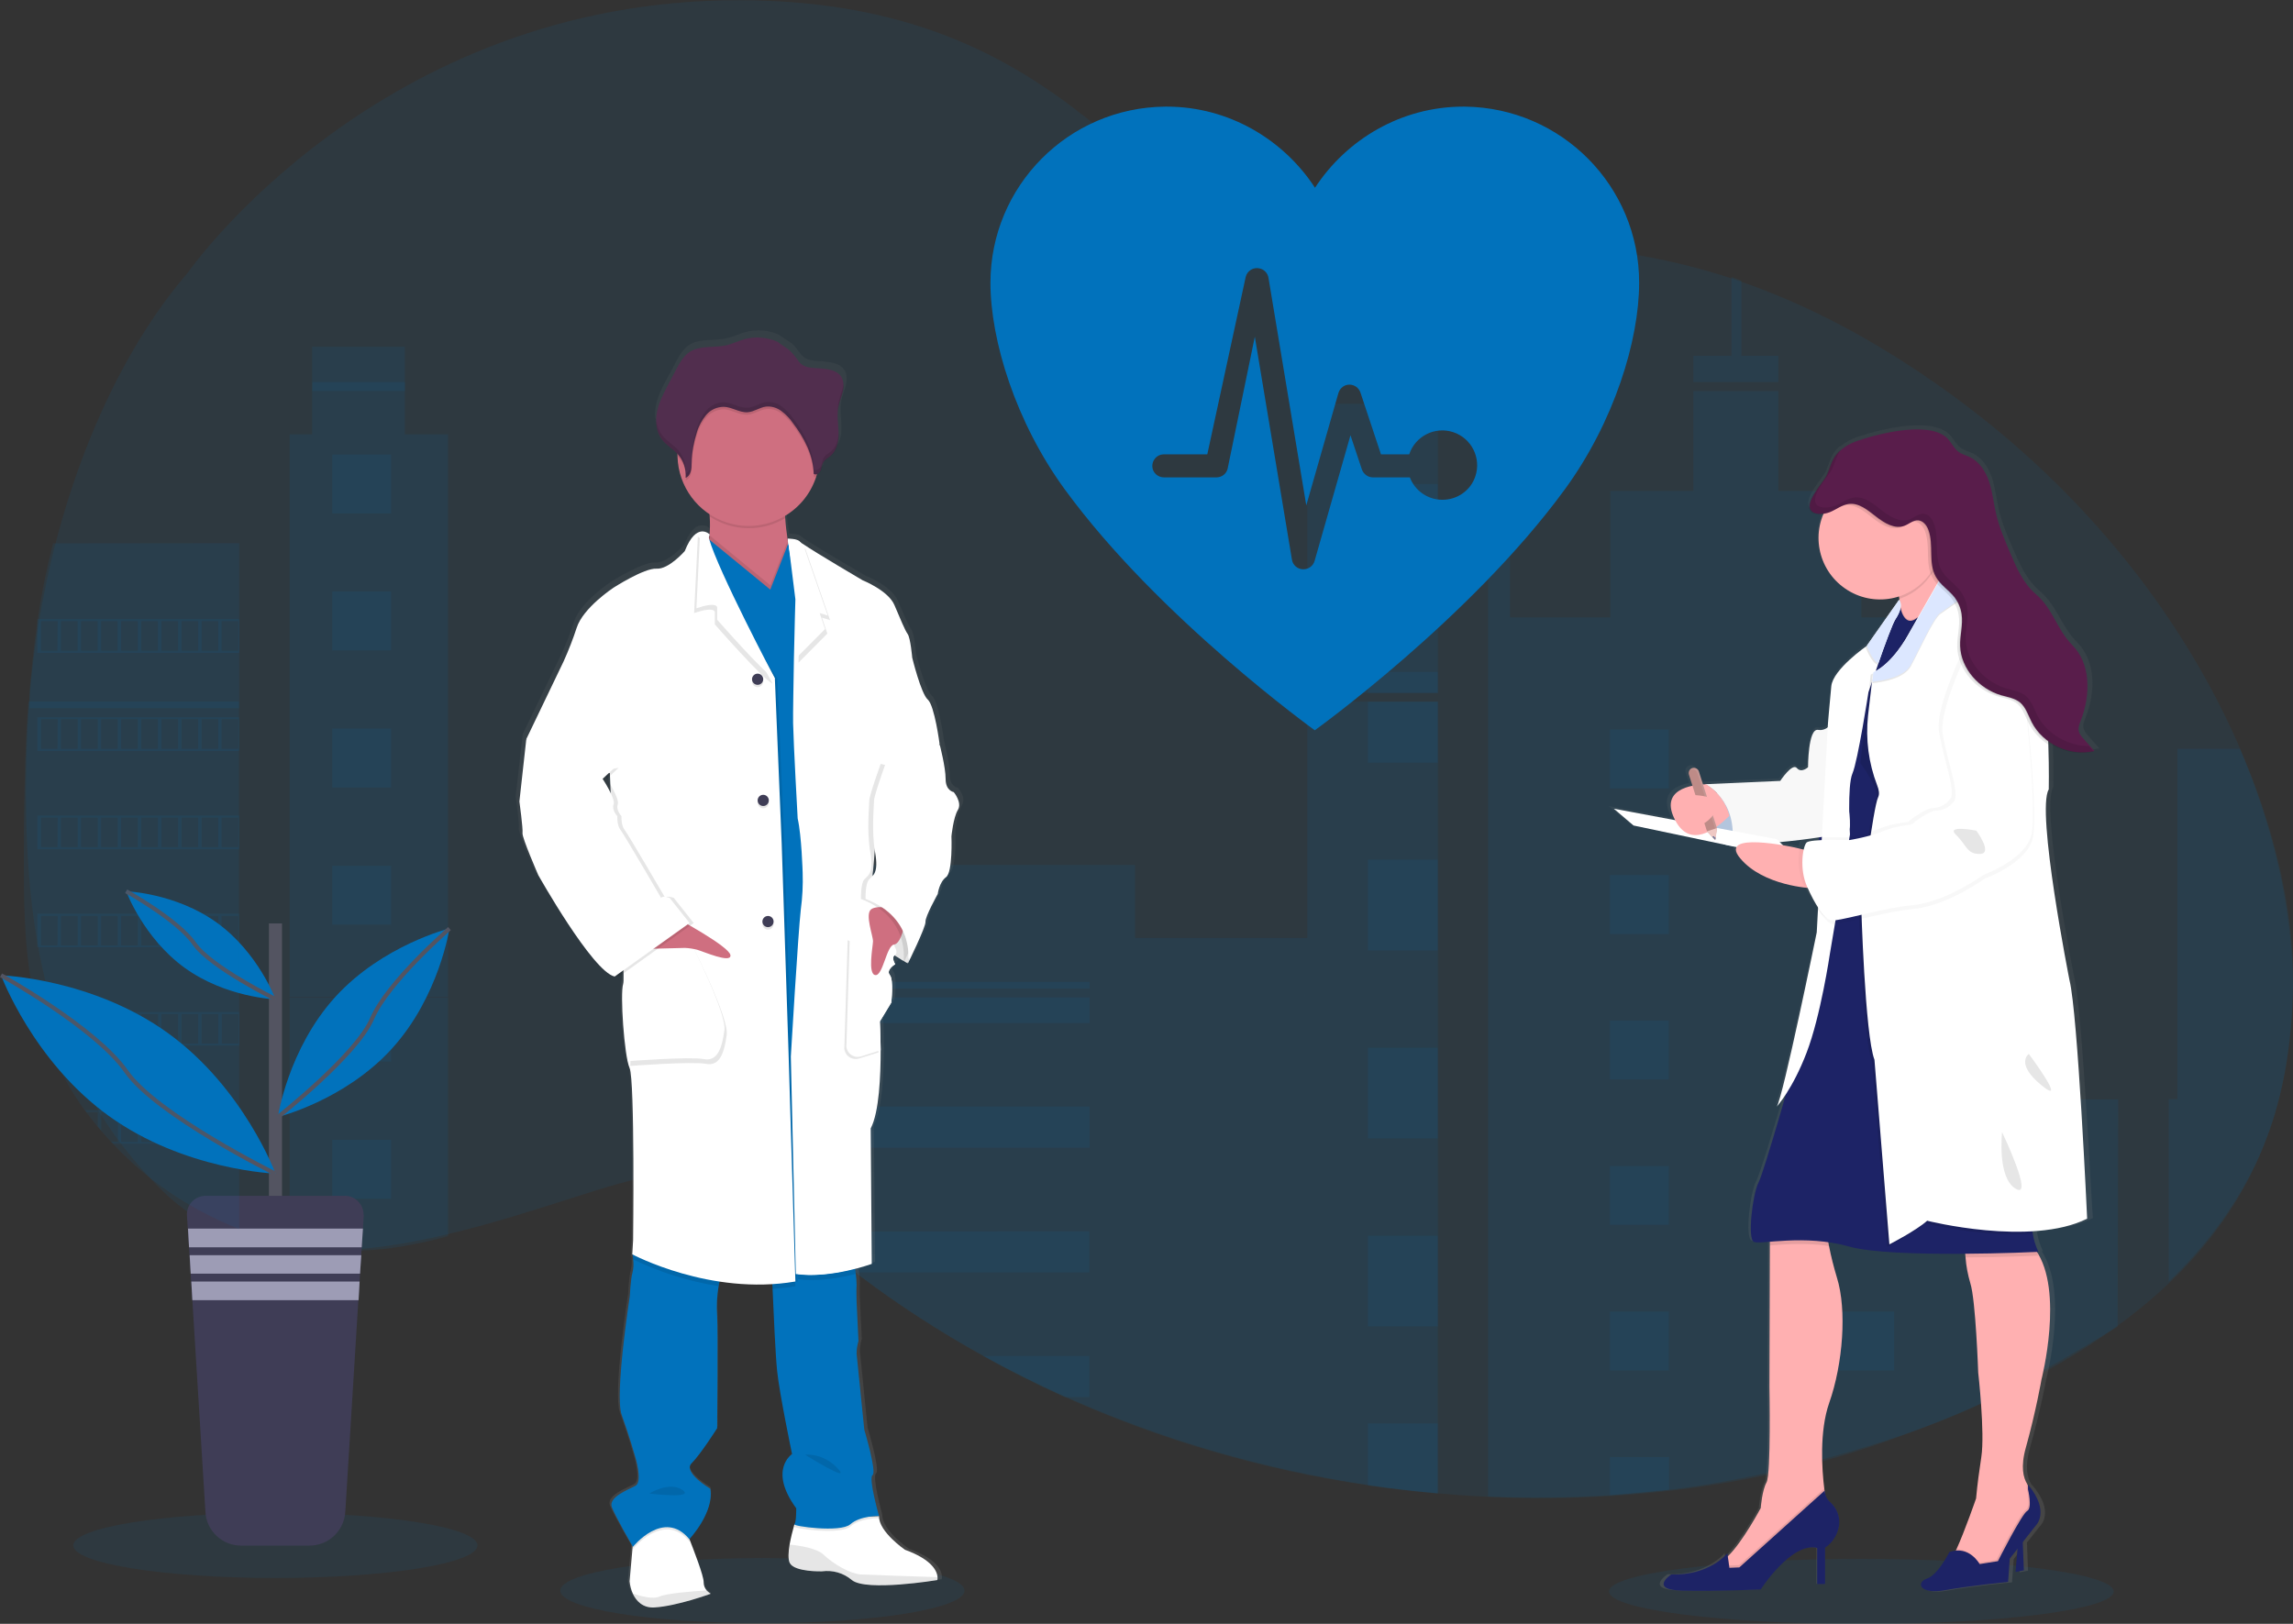 <?xml version="1.0" encoding="utf-8"?>
<!-- Generator: Adobe Illustrator 27.4.1, SVG Export Plug-In . SVG Version: 6.00 Build 0)  -->
<svg version="1.1" id="Ebene_1" xmlns="http://www.w3.org/2000/svg" xmlns:xlink="http://www.w3.org/1999/xlink" x="0px" y="0px"
	 viewBox="0 0 1105 782.7" style="enable-background:new 0 0 1105 782.7;" xml:space="preserve">
<rect x="0" y="0" width="1105" height="782.7" fill="#333333" stroke="none"/>
<style type="text/css">
	
		.st0{opacity:0.1;clip-path:url(#SVGID_00000000187268380440474130000011042837775941118892_);fill:#0172BC;enable-background:new    ;}
	.st1{clip-path:url(#SVGID_00000000187268380440474130000011042837775941118892_);}
	.st2{opacity:0.1;fill:#0172BC;enable-background:new    ;}
	
		.st3{clip-path:url(#SVGID_00000000187268380440474130000011042837775941118892_);fill:url(#SVGID_00000079444249664191967570000002375543090677792447_);}
	.st4{clip-path:url(#SVGID_00000000187268380440474130000011042837775941118892_);fill:#FFFFFF;}
	.st5{opacity:0.1;clip-path:url(#SVGID_00000000187268380440474130000011042837775941118892_);enable-background:new    ;}
	.st6{clip-path:url(#SVGID_00000000187268380440474130000011042837775941118892_);fill:#CF6F80;}
	.st7{clip-path:url(#SVGID_00000000187268380440474130000011042837775941118892_);fill:#0172BC;}
	.st8{clip-path:url(#SVGID_00000000187268380440474130000011042837775941118892_);fill:#3F3D56;}
	.st9{clip-path:url(#SVGID_00000000187268380440474130000011042837775941118892_);fill:#512E4E;}
	.st10{opacity:0.1;clip-path:url(#SVGID_00000000187268380440474130000011042837775941118892_);}
	.st11{clip-path:url(#SVGID_00000000187268380440474130000011042837775941118892_);fill:#535461;}
	.st12{clip-path:url(#SVGID_00000000187268380440474130000011042837775941118892_);fill:#9D9CB5;}
	
		.st13{clip-path:url(#SVGID_00000000187268380440474130000011042837775941118892_);fill:none;stroke:#535461;stroke-width:2;stroke-miterlimit:10;}
	
		.st14{clip-path:url(#SVGID_00000000187268380440474130000011042837775941118892_);fill:url(#SVGID_00000050655086523558652200000001286262963170208148_);}
	.st15{clip-path:url(#SVGID_00000000187268380440474130000011042837775941118892_);fill:#1D2366;}
	.st16{clip-path:url(#SVGID_00000000187268380440474130000011042837775941118892_);fill:#FFB0B1;}
	.st17{clip-path:url(#SVGID_00000000187268380440474130000011042837775941118892_);fill:#C7DAF5;}
	
		.st18{opacity:3.000000e-02;clip-path:url(#SVGID_00000000187268380440474130000011042837775941118892_);enable-background:new    ;}
	.st19{clip-path:url(#SVGID_00000000187268380440474130000011042837775941118892_);fill:#DCE7FF;}
	.st20{clip-path:url(#SVGID_00000000187268380440474130000011042837775941118892_);fill:#591D4B;}
	.st21{clip-path:url(#SVGID_00000000187268380440474130000011042837775941118892_);fill:#BE8B87;}
	
		.st22{opacity:0.1;clip-path:url(#SVGID_00000000187268380440474130000011042837775941118892_);fill:#FFFFFF;enable-background:new    ;}
	.st23{clip-path:url(#SVGID_00000000187268380440474130000011042837775941118892_);fill:#EFC8C4;}
	.st24{clip-path:url(#SVGID_00000000187268380440474130000011042837775941118892_);fill:#727A9C;}
</style>
<g>
	<defs>
		<rect id="SVGID_1_" width="1105" height="782.8"/>
	</defs>
	<clipPath id="SVGID_00000100365399050198598840000015541585128506639789_">
		<use xlink:href="#SVGID_1_"  style="overflow:visible;"/>
	</clipPath>
	
		<path style="opacity:0.1;clip-path:url(#SVGID_00000100365399050198598840000015541585128506639789_);fill:#0172BC;enable-background:new    ;" d="
		M90.6,131.3c0,0,91.7-131.5,265.8-131.2s195.6,123.8,278.4,122s172.9-24.3,297.3,62.2s174.8,211.8,173,292.3
		c-2,88.1-42.6,164.2-197.2,218.5S552.6,721.9,409.1,611c-54.2-41.9-58.4-57.1-121.6-37.3s-154.8,54.2-209.5,0S9.6,450,13,356.9
		S48.5,180,90.6,131.3z"/>
	
		<ellipse style="opacity:0.1;clip-path:url(#SVGID_00000100365399050198598840000015541585128506639789_);fill:#0172BC;enable-background:new    ;" cx="367.4" cy="766.7" rx="97.4" ry="15.7"/>
	
		<ellipse style="opacity:0.1;clip-path:url(#SVGID_00000100365399050198598840000015541585128506639789_);fill:#0172BC;enable-background:new    ;" cx="897" cy="767.1" rx="121.6" ry="15.7"/>
	
		<path style="opacity:0.1;clip-path:url(#SVGID_00000100365399050198598840000015541585128506639789_);fill:#0172BC;enable-background:new    ;" d="
		M115.3,261.8v79.6H14.2c0-7.9,0.1-8.3,0.1-8.7c0.1-1.1,0.2-2.3,0.3-3.4c0.1-1.3,0.2-2.7,0.4-4s0.3-2.9,0.4-4.4s0.3-2.9,0.5-4.4
		c0.2-1.5,0.3-2.9,0.5-4.3s0.3-2.9,0.5-4.3c0.2-1.2,0.3-2.4,0.5-3.6c0.2-1.7,0.5-3.4,0.7-5.1c0-0.2,0.1-0.5,0.1-0.8
		c1.8-12.3,4.3-24.5,7.4-36.5L115.3,261.8z"/>
	<g style="clip-path:url(#SVGID_00000100365399050198598840000015541585128506639789_);">
		<polygon class="st2" points="195.1,209.3 195.1,167.1 150.4,167.1 150.4,209.3 139.6,209.3 139.6,333.9 139.6,333.9 139.6,480.5 
			215.9,480.5 215.9,333.9 215.9,330.3 215.9,209.3 		"/>
		<path class="st2" d="M139.6,599.6c1.2,0.2,2.5,0.5,3.7,0.7c1.7,0.3,3.3,0.6,5,0.9l1,0.1l2,0.3c1.6,0.2,3.3,0.4,5,0.6l2.4,0.2
			l1.9,0.1c1,0.1,2.1,0.2,3.1,0.2l1.9,0.1c0.5,0,1,0,1.5,0h1.9c0.9,0,1.7,0,2.6,0c0.4,0,0.7,0,1.1,0c0.9,0,1.7,0,2.6-0.1
			c0.6,0,1.2-0.1,1.8-0.1h0.5c0.5,0,1-0.1,1.5-0.1h0.3c1.1-0.1,2.2-0.2,3.4-0.3c1.1-0.1,2.2-0.2,3.3-0.3l2.3-0.3
			c9.3-1.3,18.4-3.2,27.5-5.8v-115h-76.3V599.6z"/>
	</g>
	
		<rect x="630" y="194.6" style="opacity:0.1;clip-path:url(#SVGID_00000100365399050198598840000015541585128506639789_);fill:#0172BC;enable-background:new    ;" width="62.9" height="139.4"/>
	
		<path style="opacity:0.1;clip-path:url(#SVGID_00000100365399050198598840000015541585128506639789_);fill:#0172BC;enable-background:new    ;" d="
		M692.9,629.1v-143l0,0V338.2H630v113.9h-83v-35.2H380.6v64l0,0V588c2.4,1.8,4.7,3.6,7,5.5c3.3,2.7,6.6,5.5,9.9,8.2
		c4.8,3.9,9.6,7.8,14.5,11.5c19.5,14.9,40.1,28.4,61.6,40.3c12.9,7.1,26,13.7,39.4,19.8c46.5,20.9,95.6,35.2,146.1,42.6
		c11.2,1.6,22.4,2.9,33.7,3.9L692.9,629.1l1,0.1C693.5,629.1,693.2,629.1,692.9,629.1z"/>
	
		<path style="opacity:0.1;clip-path:url(#SVGID_00000100365399050198598840000015541585128506639789_);fill:#0172BC;enable-background:new    ;" d="
		M857,184.2h-41v-12.7h18.4v-38c1.6,0.6,3.2,1.2,4.8,1.8v36.2H857V184.2z"/>
	
		<path style="opacity:0.1;clip-path:url(#SVGID_00000100365399050198598840000015541585128506639789_);fill:#0172BC;enable-background:new    ;" d="
		M955.8,529.9v-44.4v-4.6v-147v-9.2v-27.1H897v-61h-40v-48.1h-41v48.1h-40v61h-48.3v-103h-10.6v130.1v9.2v147v4.6v235.9
		c19.6,0.8,39.2,0.6,58.7-0.7h0.3c9.3-0.6,18.6-1.4,27.9-2.6h0.2c49.3-5.7,108.7-23,143.2-38.2c26.6-11.7,73.1-40.5,73.1-40.5
		l0.3-109.5H955.8z"/>
	
		<path style="opacity:0.1;clip-path:url(#SVGID_00000100365399050198598840000015541585128506639789_);fill:#0172BC;enable-background:new    ;" d="
		M1105,476.5c-0.1-39.2-10-79.2-25.6-115.6h-30.1v112.4l0,0v56.5h-4.2v88c16.9-16.2,31.1-34.7,41.4-55.8
		c12-24.7,17.6-51.4,18.4-85.4h0.1V476.5z"/>
	
		<rect x="659.2" y="233.3" style="opacity:0.1;clip-path:url(#SVGID_00000100365399050198598840000015541585128506639789_);fill:#0172BC;enable-background:new    ;" width="33.7" height="43.7"/>
	
		<rect x="659.2" y="323.9" style="opacity:0.1;clip-path:url(#SVGID_00000100365399050198598840000015541585128506639789_);fill:#0172BC;enable-background:new    ;" width="33.7" height="10.1"/>
	
		<rect x="659.2" y="338.2" style="opacity:0.1;clip-path:url(#SVGID_00000100365399050198598840000015541585128506639789_);fill:#0172BC;enable-background:new    ;" width="33.7" height="29.4"/>
	
		<rect x="659.2" y="414.4" style="opacity:0.1;clip-path:url(#SVGID_00000100365399050198598840000015541585128506639789_);fill:#0172BC;enable-background:new    ;" width="33.7" height="43.7"/>
	
		<rect x="659.2" y="505" style="opacity:0.1;clip-path:url(#SVGID_00000100365399050198598840000015541585128506639789_);fill:#0172BC;enable-background:new    ;" width="33.7" height="43.7"/>
	
		<path style="opacity:0.1;clip-path:url(#SVGID_00000100365399050198598840000015541585128506639789_);fill:#0172BC;enable-background:new    ;" d="
		M692.9,629.1c0.3,0,0.7,0,1,0.1L692.9,629.1v10.2h-33.7v-43.7h33.7V629.1z"/>
	
		<path style="opacity:0.1;clip-path:url(#SVGID_00000100365399050198598840000015541585128506639789_);fill:#0172BC;enable-background:new    ;" d="
		M692.9,686.1v33.8c-11.3-1-22.5-2.2-33.7-3.9v-29.9L692.9,686.1L692.9,686.1z"/>
	
		<rect x="380.6" y="473.3" style="opacity:0.1;clip-path:url(#SVGID_00000100365399050198598840000015541585128506639789_);fill:#0172BC;enable-background:new    ;" width="144.5" height="3.2"/>
	
		<rect x="380.6" y="480.8" style="opacity:0.1;clip-path:url(#SVGID_00000100365399050198598840000015541585128506639789_);fill:#0172BC;enable-background:new    ;" width="144.5" height="12.3"/>
	
		<rect x="380.6" y="533.4" style="opacity:0.1;clip-path:url(#SVGID_00000100365399050198598840000015541585128506639789_);fill:#0172BC;enable-background:new    ;" width="144.5" height="19.8"/>
	
		<path style="opacity:0.1;clip-path:url(#SVGID_00000100365399050198598840000015541585128506639789_);fill:#0172BC;enable-background:new    ;" d="
		M525,593.5v19.8H412c-4.9-3.7-9.8-7.6-14.5-11.5c-3.3-2.7-6.6-5.5-9.9-8.2L525,593.5z"/>
	
		<path style="opacity:0.1;clip-path:url(#SVGID_00000100365399050198598840000015541585128506639789_);fill:#0172BC;enable-background:new    ;" d="
		M525,653.6v19.8h-11.9c-13.4-6-26.5-12.6-39.4-19.8H525z"/>
	
		<rect x="775.8" y="351.6" style="opacity:0.1;clip-path:url(#SVGID_00000100365399050198598840000015541585128506639789_);fill:#0172BC;enable-background:new    ;" width="28.4" height="28.4"/>
	
		<rect x="160.1" y="219.1" style="opacity:0.1;clip-path:url(#SVGID_00000100365399050198598840000015541585128506639789_);fill:#0172BC;enable-background:new    ;" width="28.4" height="28.4"/>
	
		<rect x="160.1" y="285.1" style="opacity:0.1;clip-path:url(#SVGID_00000100365399050198598840000015541585128506639789_);fill:#0172BC;enable-background:new    ;" width="28.4" height="28.4"/>
	
		<rect x="160.1" y="351.2" style="opacity:0.1;clip-path:url(#SVGID_00000100365399050198598840000015541585128506639789_);fill:#0172BC;enable-background:new    ;" width="28.4" height="28.4"/>
	
		<rect x="160.1" y="417.3" style="opacity:0.1;clip-path:url(#SVGID_00000100365399050198598840000015541585128506639789_);fill:#0172BC;enable-background:new    ;" width="28.4" height="28.4"/>
	
		<rect x="160.1" y="483.3" style="opacity:0.1;clip-path:url(#SVGID_00000100365399050198598840000015541585128506639789_);fill:#0172BC;enable-background:new    ;" width="28.4" height="28.4"/>
	
		<rect x="160.1" y="549.4" style="opacity:0.1;clip-path:url(#SVGID_00000100365399050198598840000015541585128506639789_);fill:#0172BC;enable-background:new    ;" width="28.4" height="28.4"/>
	
		<rect x="884.4" y="351.6" style="opacity:0.1;clip-path:url(#SVGID_00000100365399050198598840000015541585128506639789_);fill:#0172BC;enable-background:new    ;" width="28.4" height="28.4"/>
	
		<rect x="775.8" y="421.8" style="opacity:0.1;clip-path:url(#SVGID_00000100365399050198598840000015541585128506639789_);fill:#0172BC;enable-background:new    ;" width="28.4" height="28.4"/>
	
		<rect x="884.4" y="421.8" style="opacity:0.1;clip-path:url(#SVGID_00000100365399050198598840000015541585128506639789_);fill:#0172BC;enable-background:new    ;" width="28.4" height="28.4"/>
	
		<rect x="775.8" y="491.9" style="opacity:0.1;clip-path:url(#SVGID_00000100365399050198598840000015541585128506639789_);fill:#0172BC;enable-background:new    ;" width="28.4" height="28.4"/>
	
		<rect x="884.4" y="491.9" style="opacity:0.1;clip-path:url(#SVGID_00000100365399050198598840000015541585128506639789_);fill:#0172BC;enable-background:new    ;" width="28.4" height="28.4"/>
	
		<rect x="775.8" y="562" style="opacity:0.1;clip-path:url(#SVGID_00000100365399050198598840000015541585128506639789_);fill:#0172BC;enable-background:new    ;" width="28.4" height="28.4"/>
	
		<rect x="884.4" y="562" style="opacity:0.1;clip-path:url(#SVGID_00000100365399050198598840000015541585128506639789_);fill:#0172BC;enable-background:new    ;" width="28.4" height="28.4"/>
	
		<rect x="775.8" y="632.2" style="opacity:0.1;clip-path:url(#SVGID_00000100365399050198598840000015541585128506639789_);fill:#0172BC;enable-background:new    ;" width="28.4" height="28.4"/>
	
		<rect x="884.4" y="632.2" style="opacity:0.1;clip-path:url(#SVGID_00000100365399050198598840000015541585128506639789_);fill:#0172BC;enable-background:new    ;" width="28.4" height="28.4"/>
	
		<polygon style="opacity:0.1;clip-path:url(#SVGID_00000100365399050198598840000015541585128506639789_);fill:#0172BC;enable-background:new    ;" points="
		775.8,720.7 775.8,702.3 804.3,702.3 804.3,718.1 	"/>
	
		<path style="opacity:0.1;clip-path:url(#SVGID_00000100365399050198598840000015541585128506639789_);fill:#0172BC;enable-background:new    ;" d="
		M18,298.4v16.3h97.3v-16.3H18z M27.7,313.6h-7.9v-14.2h8L27.7,313.6z M37.4,313.6h-8v-14.2h8V313.6z M47.1,313.6h-8v-14.2h8V313.6z
		 M56.7,313.6h-8v-14.2h8V313.6z M66.4,313.6h-8v-14.2h8V313.6z M76.1,313.6h-8v-14.2h8V313.6z M85.8,313.6h-8v-14.2h8V313.6z
		 M95.5,313.6h-8v-14.2h8V313.6z M105.2,313.6h-8v-14.2h8V313.6z M114.8,313.6h-8v-14.2h8V313.6z"/>
	
		<path style="opacity:0.1;clip-path:url(#SVGID_00000100365399050198598840000015541585128506639789_);fill:#0172BC;enable-background:new    ;" d="
		M18,345.7V362h97.3v-16.3H18z M27.7,360.9h-7.9v-14.2h8L27.7,360.9z M37.4,360.9h-8v-14.2h8V360.9z M47.1,360.9h-8v-14.2h8V360.9z
		 M56.7,360.9h-8v-14.2h8V360.9z M66.4,360.9h-8v-14.2h8V360.9z M76.1,360.9h-8v-14.2h8V360.9z M85.8,360.9h-8v-14.2h8V360.9z
		 M95.5,360.9h-8v-14.2h8V360.9z M105.2,360.9h-8v-14.2h8V360.9z M114.8,360.9h-8v-14.2h8V360.9z"/>
	
		<path style="opacity:0.1;clip-path:url(#SVGID_00000100365399050198598840000015541585128506639789_);fill:#0172BC;enable-background:new    ;" d="
		M18,393.1v16.3h97.3v-16.3H18z M27.7,408.3h-7.9v-14.2h8L27.7,408.3z M37.4,408.3h-8v-14.2h8V408.3z M47.1,408.3h-8v-14.2h8V408.3z
		 M56.7,408.3h-8v-14.2h8V408.3z M66.4,408.3h-8v-14.2h8V408.3z M76.1,408.3h-8v-14.2h8V408.3z M85.8,408.3h-8v-14.2h8V408.3z
		 M95.5,408.3h-8v-14.2h8V408.3z M105.2,408.3h-8v-14.2h8V408.3z M114.8,408.3h-8v-14.2h8V408.3z"/>
	
		<path style="opacity:0.1;clip-path:url(#SVGID_00000100365399050198598840000015541585128506639789_);fill:#0172BC;enable-background:new    ;" d="
		M18,440.4v16.2h97.3v-16.2H18z M27.7,455.7h-7.9v-14.2h8L27.7,455.7z M37.4,455.7h-8v-14.2h8V455.7z M47.1,455.7h-8v-14.2h8V455.7z
		 M56.7,455.7h-8v-14.2h8V455.7z M66.4,455.7h-8v-14.2h8V455.7z M76.1,455.7h-8v-14.2h8V455.7z M85.8,455.7h-8v-14.2h8V455.7z
		 M95.5,455.7h-8v-14.2h8V455.7z M105.2,455.7h-8v-14.2h8V455.7z M114.8,455.7h-8v-14.2h8V455.7z"/>
	
		<path style="opacity:0.1;clip-path:url(#SVGID_00000100365399050198598840000015541585128506639789_);fill:#0172BC;enable-background:new    ;" d="
		M18.4,487.8c0.4,1.5,0.8,3.1,1.3,4.6v-3.5h8V503h-4.3c0.1,0.3,0.3,0.7,0.4,1h91.5v-16.2H18.4z M37.4,503h-8v-14.2h8V503z M47.1,503
		h-8v-14.2h8V503z M56.8,503h-8v-14.2h8V503z M66.5,503h-8v-14.2h8V503z M76.2,503h-8v-14.2h8V503z M85.8,503h-8v-14.2h8V503z
		 M95.5,503h-8v-14.2h8V503z M105.2,503h-8v-14.2h8V503z M114.9,503h-8v-14.2h8V503z"/>
	
		<path style="opacity:0.1;clip-path:url(#SVGID_00000100365399050198598840000015541585128506639789_);fill:#0172BC;enable-background:new    ;" d="
		M41,535.1c0.2,0.3,0.5,0.7,0.8,1h5.3v6.8c0.6,0.7,1.1,1.4,1.7,2V536h8v14.3h-3.2c0.3,0.3,0.6,0.7,1,1h60.8v-16.2L41,535.1L41,535.1
		z M66.4,550.4h-8v-14.2h8V550.4z M76.1,550.4h-8v-14.2h8V550.4z M85.8,550.4h-8v-14.2h8V550.4z M95.5,550.4h-8v-14.2h8V550.4z
		 M105.2,550.4h-8v-14.2h8V550.4z M114.8,550.4h-8v-14.2h8V550.4z"/>
	
		<path style="opacity:0.1;clip-path:url(#SVGID_00000100365399050198598840000015541585128506639789_);fill:#0172BC;enable-background:new    ;" d="
		M94.4,582.5c0.9,0.5,1.8,1,2.8,1.5v-0.5h8v4.5l1.7,0.8v-5.3h8v8.7c0.2,0.1,0.3,0.1,0.5,0.2v-9.8L94.4,582.5z"/>
	
		<path style="opacity:0.1;clip-path:url(#SVGID_00000100365399050198598840000015541585128506639789_);fill:#0172BC;enable-background:new    ;" d="
		M754.5,333.9L754.5,333.9L754.5,333.9L754.5,333.9z M692.9,629.1L692.9,629.1h1H692.9z M628.6,478.9c0.2,0.6,0.3,1.3,0.5,1.9l0,0
		C629,480.2,628.8,479.5,628.6,478.9z M754.5,333.9L754.5,333.9L754.5,333.9L754.5,333.9z M150.5,184.2v4.3h44.7v-4.3H150.5z
		 M692.9,629.1L692.9,629.1h1H692.9z M628.6,478.9c0.2,0.6,0.3,1.3,0.5,1.9l0,0C629,480.2,628.8,479.5,628.6,478.9z M754.5,333.9
		L754.5,333.9L754.5,333.9L754.5,333.9z M692.9,629L692.9,629h1H692.9z M628.6,478.9c0.2,0.6,0.3,1.3,0.5,1.9l0,0
		C629,480.2,628.8,479.5,628.6,478.9z"/>
	
		<linearGradient id="SVGID_00000031194633415815581320000007203306256699664313_" gradientUnits="userSpaceOnUse" x1="403.628" y1="334.961" x2="403.628" y2="-280.124" gradientTransform="matrix(1 0 0 1 -47.24 439.37)">
		<stop  offset="0" style="stop-color:#808080;stop-opacity:0.25"/>
		<stop  offset="0.54" style="stop-color:#808080;stop-opacity:0.12"/>
		<stop  offset="1" style="stop-color:#808080;stop-opacity:0.1"/>
	</linearGradient>
	
		<path style="clip-path:url(#SVGID_00000100365399050198598840000015541585128506639789_);fill:url(#SVGID_00000031194633415815581320000007203306256699664313_);" d="
		M461.6,379.7c0,0-3.9-0.5-3.9-6.3s-2.8-16.5-2.8-16.5l0,0c0,0-2.4-18.7-5.8-21.6s-7.7-20.3-7.7-20.3s-0.7-9.4-2.2-11.5
		s-3.5-7-6.6-14.1s-15.6-12-15.6-12s-22.7-13.2-29.1-17.5l0,0c-0.6-0.4-1.1-0.8-1.6-1.2c-1.1-1.5-6-1.5-6-1.5
		c-0.5-3.2-1-6.9-1.2-10.3c0-0.4,0-0.7,0-1.1c7.2-4.2,12.6-10.9,15.2-18.8c0.1-0.4,0.2-0.8,0.3-1.2c0.9-0.3,1.6-0.9,2-1.8
		c0.6-1.3,0.6-2.8,1.3-4c0.8-1.4,2.4-2.2,3.7-3.2c3.2-2.7,4-7.2,3.9-11.4c-0.1-3.4-0.6-6.7-0.4-10.1l0.1-0.8c0.1-0.5,0.1-1,0.2-1.5
		c0.5-2.5,1.6-4.8,2.2-7.3s0.7-5.2-0.7-7.4c-2-3.1-6.3-3.7-10.1-4.1c-4.2-0.4-8,0.1-10.8-3.4c-1.3-1.8-2.7-3.6-4.3-5.2
		c-0.6-0.5-6-3.8-6-4.1c-5.3-2.5-11.3-2.9-17-1.3c-2.8,0.8-5.5,2.2-8.3,2.8c-6.2,1.5-13.3-0.1-18.5,3.4c-2.9,2-4.7,5.2-6.3,8.3
		c-1.3,2.6-2.7,5.1-4.1,7.6c-2.2,4.2-4.5,8.4-5.4,13.1c-0.2,1-0.3,2-0.4,3.1l0,0l0,0c0,0.4,0,0.7,0,1.1v0.5c0,0.4,0,0.7,0.1,1
		s0,0.4,0.1,0.6s0.1,0.7,0.1,1s0.2,0.9,0.3,1.3c0,0.2,0.1,0.4,0.2,0.5c0.1,0.3,0.2,0.7,0.4,1c0.1,0.2,0.1,0.4,0.2,0.5
		c0.1,0.4,0.3,0.7,0.5,1c0.1,0.1,0.1,0.3,0.2,0.4c0.3,0.5,0.6,0.9,0.9,1.3c2.1,2.7,5.3,4.4,7.6,6.9c0,0.1,0,0.2,0,0.3
		c0,0.3,0,0.5,0,0.8c0.3,11.3,6.1,21.8,15.6,28c0,0.4,0,0.8,0.1,1.1c0.2,3,0.2,5.9-0.1,8.9c-0.8-1-2-1.5-3.3-1.5
		c-0.4,0-0.9,0-1.3,0.1l-0.1-0.1l0,0v0.1c-2.2,0.5-4.9,2.8-7.5,9.3c0,0-7.9,8.9-13.9,8.5s-21.2,9.2-21.2,9.2s-14.8,9.6-18,19.4
		c-1.8,5.6-3.9,11-6.4,16.3l-18.3,37.8l0,0l-3.4,30c0,0,1.9,13.3,1.5,15.4s7.7,20.3,7.7,20.3s26.6,46.8,37.5,49.2l0.8-0.5
		c0.5,0.2,1,0.4,1.5,0.5l2.2-1.6c0.1,1.8,0.1,3.5-0.2,5.3c-1.5,4.6,0.6,34.8,3.2,40.7c2.6,5.9,1.7,83.4,1.7,83.4l-0.4,6.8
		c0,0,0,0.2,0.1,0.6l-0.1,1.6l0.3,0.1c0.3,2.2,0.2,4.4-0.3,6.5c-0.9,3-1.3,11.5-1.3,11.5s-7.5,47.9-3.9,57.5s6.6,20.2,6.6,20.2
		s3.8,12,0.2,14s-13.7,5.5-11.6,10.5c1.9,4.6,9.1,17,10.2,18.8l-0.1,1l-1.5,15.9c0.2,2.1,0.8,4.2,1.7,6.1c1.6,3.5,4.7,7.1,10.7,6.7
		c1-0.1,2.2-0.2,3.3-0.3c10.9-1.5,24.3-6.3,24.3-6.3c-0.7-0.4-1.3-1-1.9-1.6l0,0c-1.1-1-1.7-2.5-1.7-4c0.2-2.9-5.3-16.7-6.6-20.1
		c-0.2-0.5-0.3-0.8-0.3-0.8s12.4-12.9,10.3-24.4c0,0-13.7-8-9.2-12.4s12.6-17,12.6-17s0.4-47.2,0-54.2c-0.4-4.9-0.2-9.8,0.7-14.6
		c0.1-0.7,0.3-1.4,0.5-2.1c6.2,0.9,12.5,1.4,18.8,1.4c2.3,0,4.6,0,7-0.1c0,0.7,0,1.4,0.1,2.2c0.5,11.7,1.5,32.2,2.3,39.8
		c1.1,10.9,7.3,40.3,7.3,40.3s-11.8,7.6,2.1,26.3c0,0,0,6.8-0.9,7.8l0,0c-1,3.2-1.8,6.5-2.4,9.8c-0.6,3.5-0.8,7.1,0.1,8.9
		c2.2,4.4,15.8,4.1,15.8,4.1l0,0l0.3-0.1c5.1-0.5,10.3,1,14.3,4.3c5.1,4.1,24.6,2.3,35.1,1c4.1-0.5,6.9-1,6.9-1
		c0.1-0.5,0.2-1,0.1-1.4l0,0c-0.1-2.6-2.1-8.3-15.9-13.3c0,0-12.9-8.7-12.8-16.3h-0.3h-1.5c1.1-0.1,1.8,0,1.8,0s-5.1-18.5-3-20
		s-4.1-22-4.1-22s-3.5-34.4-3.7-36.8c0-2.1,0.3-4.1,0.9-6.1l-0.9-18.9c0,0-0.2-6.3,0-8.3c0-1.8-0.2-3.5-0.4-5.3
		c-0.1-0.7-0.2-1.4-0.3-2.2c4.9-1.2,8-2.4,8-2.4l-0.6-65.7c4.1-8,4.9-25.5,4.9-38c0-8-0.4-13.9-0.4-13.9l5.6-9.2
		c0,0,1.3-11-0.8-13.4c-0.9-1.1-0.5-2.2,0.2-3.2c0.4-0.3,0.8-0.6,1.2-0.8c0,0-0.1-0.1-0.1-0.2c0.4-0.3,0.8-0.6,1.2-0.9
		c0,0-2-3.1-0.2-4.4c1.7,1.1,3.2,2,4.3,2.7c-0.1,0.7-0.2,1.2-0.2,1.2l0.5-1c1.1,0.6,1.8,1,1.8,1s8.8-17.6,8.6-20.2s6-13.5,6-13.5
		s0.8-5.7,4.1-8.1s2.6-19.8,2.6-19.8s0.9-9.1,3.2-12.8S461.6,379.7,461.6,379.7z M292.8,372l0.2,4.2c-1-1.6-1.7-2.8-1.7-2.8
		L292.8,372z"/>
	<path style="clip-path:url(#SVGID_00000100365399050198598840000015541585128506639789_);fill:#FFFFFF;" d="M439.6,455.1l-2.2,9.2
		c0,0-17.3-8.8-20.4-20s5.2-15.5,5.2-15.5l16.1,6.8L439.6,455.1z"/>
	
		<path style="opacity:0.1;clip-path:url(#SVGID_00000100365399050198598840000015541585128506639789_);enable-background:new    ;" d="
		M439.6,455.1l-2.2,9.2c0,0-17.3-8.8-20.4-20s5.2-15.5,5.2-15.5l16.1,6.8L439.6,455.1z"/>
	<path style="clip-path:url(#SVGID_00000100365399050198598840000015541585128506639789_);fill:#FFFFFF;" d="M342.5,768.2
		c0,0-16,5.9-27,6.6c-5.8,0.4-8.9-3.2-10.5-6.6c-0.9-1.9-1.4-4-1.6-6l1.4-15.8l0.8-8.4l23.4-6.1l3.3,10.1l0.3,0.8
		c1.3,3.4,6.7,17.1,6.5,20c0,1.5,0.6,2.9,1.6,4C341.2,767.2,341.8,767.8,342.5,768.2z"/>
	<path style="clip-path:url(#SVGID_00000100365399050198598840000015541585128506639789_);fill:#FFFFFF;" d="M451.8,760.2
		c0,0.5,0,1-0.1,1.4c0,0-34.2,5.7-41.2,0c-4-3.4-9.2-4.9-14.4-4.2c0,0-13.2,0.4-15.5-4c-0.9-1.8-0.7-5.4-0.1-8.9
		c0.6-3.3,1.4-6.5,2.3-9.7l0.5-0.4l3.1-2.5l36.9-1.1h0.3c-0.2,7.5,12.5,16.2,12.5,16.2C449.6,751.9,451.6,757.6,451.8,760.2z"/>
	
		<path style="opacity:0.1;clip-path:url(#SVGID_00000100365399050198598840000015541585128506639789_);enable-background:new    ;" d="
		M451.8,760.2c0,0.5,0,1-0.1,1.4c0,0-34.2,5.7-41.2,0c-4-3.4-9.2-4.9-14.4-4.2c0,0-13.2,0.4-15.5-4c-0.9-1.8-0.7-5.4-0.1-8.9
		c5.1,0.5,13.1,1.8,16.3,4.8c4.8,4.6,12.9,9.2,17.9,9.6C418.5,759.1,441.8,759.9,451.8,760.2z"/>
	
		<path style="opacity:0.1;clip-path:url(#SVGID_00000100365399050198598840000015541585128506639789_);enable-background:new    ;" d="
		M342.5,768.2c0,0-16,5.9-27,6.6c-5.8,0.4-8.9-3.2-10.5-6.7c4.1,1.4,9.7,2.8,12.7,1.5c3.5-1.6,16-2.6,23-3
		C341.2,767.3,341.8,767.8,342.5,768.2z"/>
	<path style="clip-path:url(#SVGID_00000100365399050198598840000015541585128506639789_);fill:#CF6F80;" d="M366.2,294.4
		c-13.2-5.1-30.2-22.1-25.9-30c0.9-2,1.5-4.2,1.6-6.4c0.3-3,0.3-6,0.1-9c-0.3-4.9-0.9-9.8-1.8-14.6c0,0,41.2,0.9,38.8,7
		c-0.7,1.8-0.8,4.9-0.6,8.3s0.7,7.4,1.2,10.7c0.7,4.5,1.4,8,1.4,8s-2.5,3.5-4,3.7S385.2,301.7,366.2,294.4z"/>
	
		<path style="opacity:0.1;clip-path:url(#SVGID_00000100365399050198598840000015541585128506639789_);enable-background:new    ;" d="
		M332.5,742.7l-0.3,0.3c-12.3-14.9-27.2,3.7-27.2,3.7l-0.2-0.4l0.8-8.4l23.4-6.1l3.3,10.1L332.5,742.7z"/>
	
		<path style="opacity:0.1;clip-path:url(#SVGID_00000100365399050198598840000015541585128506639789_);enable-background:new    ;" d="
		M423.6,731.8c0,0-9-0.2-13.8,4s-28,0.9-27,0c0.3-0.5,0.5-1,0.5-1.5l3.1-2.5l36.9-1.1C423.5,731.4,423.6,731.8,423.6,731.8z"/>
	<path style="clip-path:url(#SVGID_00000100365399050198598840000015541585128506639789_);fill:#0172BC;" d="M347.8,614.8
		c-0.7,1.7-1.2,3.4-1.5,5.1c-0.8,4.8-1.1,9.7-0.7,14.6c0.4,7,0,53.9,0,53.9s-7.9,12.5-12.3,16.9s9,12.3,9,12.3
		c2,11.4-10.1,24.3-10.1,24.3c-12.3-14.9-27.2,3.7-27.2,3.7s-8.1-14-10.1-19s7.9-8.5,11.4-10.5s-0.2-14-0.2-14s-3-10.5-6.5-20.1
		s3.9-57.2,3.9-57.2s0.4-8.5,1.3-11.4c0.5-2.1,0.6-4.3,0.3-6.5c-0.1-0.7-0.1-1.3-0.2-1.8s-0.1-0.6-0.1-0.6l0.1-0.2l5-9.3
		C309.9,595,350.2,608.9,347.8,614.8z"/>
	<path style="clip-path:url(#SVGID_00000100365399050198598840000015541585128506639789_);fill:#0172BC;" d="M423.6,730.7
		c0,0-9-0.2-13.8,4s-28,0.9-27,0s0.9-7.7,0.9-7.7c-13.6-18.6-2-26.1-2-26.1s-6.1-29.2-7.2-40.1c-0.8-7.6-1.7-28-2.2-39.6
		c-0.2-5-0.4-8.4-0.4-8.4l11.1-2.2l1.4-0.3l26.8-5.4c0,0,0.7,5,1.2,9.1c0.2,1.7,0.4,3.5,0.4,5.3c-0.2,2,0,8.3,0,8.3l0.9,18.8
		c-0.6,2-0.9,4-0.9,6.1c0.2,2.4,3.7,36.6,3.7,36.6s6.1,20.4,4,21.9S423.6,730.7,423.6,730.7z"/>
	
		<path style="opacity:0.1;clip-path:url(#SVGID_00000100365399050198598840000015541585128506639789_);enable-background:new    ;" d="
		M379.1,241.4c-0.7,1.8-0.8,4.9-0.6,8.3c-11.3,6.8-25.4,6.5-36.4-0.7c-0.3-4.9-0.9-9.8-1.8-14.6
		C340.3,234.4,381.5,235.3,379.1,241.4z"/>
	<path style="clip-path:url(#SVGID_00000100365399050198598840000015541585128506639789_);fill:#CF6F80;" d="M395,219.3
		c0,3.6-0.6,7.2-1.7,10.6c-5.9,18-25.2,27.8-43.2,21.9c-13.8-4.5-23.2-17.2-23.6-31.7c0-0.3,0-0.5,0-0.8
		c-0.3-18.9,14.7-34.5,33.6-34.8s34.5,14.7,34.8,33.6C395,218.5,395,218.9,395,219.3L395,219.3z"/>
	
		<path style="opacity:0.1;clip-path:url(#SVGID_00000100365399050198598840000015541585128506639789_);enable-background:new    ;" d="
		M366.2,294.4c-13.2-5.1-30.2-22.1-25.9-30c0.9-2,1.5-4.2,1.6-6.4l18.1,14.9l11.2,9.2l8.5-21.6c0.7,4.5,1.4,8,1.4,8s-2.5,3.5-4,3.7
		S385.2,301.7,366.2,294.4z"/>
	<polygon style="clip-path:url(#SVGID_00000100365399050198598840000015541585128506639789_);fill:#0172BC;" points="412.9,360 
		397.9,613.5 378.2,614.8 327.2,467.8 335.6,293.3 337.3,256.4 360,275 371.2,284.2 379.9,261.9 396.2,276.1 	"/>
	
		<path style="opacity:0.1;clip-path:url(#SVGID_00000100365399050198598840000015541585128506639789_);enable-background:new    ;" d="
		M347.8,614.8c-0.7,1.7-1.2,3.4-1.5,5.1c-14.3-2.2-28.2-6.6-41.3-12.9l-0.3-0.1l0.1-1.6v-0.8l5-9.3
		C309.9,595.1,350.2,608.9,347.8,614.8z"/>
	
		<path style="opacity:0.1;clip-path:url(#SVGID_00000100365399050198598840000015541585128506639789_);enable-background:new    ;" d="
		M383.3,620c-3.7,0.6-7.4,1-11.1,1.3c-0.2-5-0.4-8.4-0.4-8.4l11.1-2.2L383.3,620z"/>
	
		<path style="opacity:0.1;clip-path:url(#SVGID_00000100365399050198598840000015541585128506639789_);enable-background:new    ;" d="
		M412.5,614c-7.1,1.8-18.1,3.9-27.9,2.6l-0.1-6.3l26.8-5.4C411.3,604.9,412,609.8,412.5,614z"/>
	
		<path style="opacity:0.1;clip-path:url(#SVGID_00000100365399050198598840000015541585128506639789_);enable-background:new    ;" d="
		M384.4,617.7c-41,7-78.6-13.1-78.6-13.1l0.4-6.8c0,0,0.9-77.1-1.6-83s-4.6-35.9-3.1-40.5s-5.3-73.6-5.3-73.6l-1.1-28l-40.3-16.3
		l18-37.5c2.4-5.3,4.5-10.7,6.3-16.2c3.1-9.7,17.7-19.3,17.7-19.3s14.9-9.6,20.8-9.2s13.6-8.5,13.6-8.5c5.7-14.5,10.9-8,10.9-8
		c0,0.7,0,0-0.3,2.1c-2,16,32.3,66.4,32.8,67.2l0,0l3.3,79.7l3.3,100.8L384.4,617.7z"/>
	<path style="clip-path:url(#SVGID_00000100365399050198598840000015541585128506639789_);fill:#FFFFFF;" d="M383.3,617.7
		c-41,7-78.6-13.1-78.6-13.1l0.4-6.8c0,0,0.9-77.1-1.7-83s-4.6-35.9-3.1-40.5s-5.3-73.6-5.3-73.6l-1.1-28l-40.3-16.4l18-37.5
		c2.4-5.3,4.5-10.7,6.3-16.2c3.1-9.7,17.7-19.3,17.7-19.3s14.9-9.6,20.8-9.2s13.6-8.5,13.6-8.5c5.7-14.5,12-8,12-8
		c0,0.7-0.6,1-0.3,2.1c4.4,15.5,31.2,66.4,31.7,67.2l0,0l3.3,79.7l3.3,100.8L383.3,617.7z"/>
	
		<path style="opacity:0.1;clip-path:url(#SVGID_00000100365399050198598840000015541585128506639789_);enable-background:new    ;" d="
		M372.3,329.5c-4.4-1.8-27.8-28.5-27.8-28.5v-6.1c-0.9-2-5.9-0.8-10,0.6l1.8-36.9l2,1.7C342.6,275.8,371.8,328.6,372.3,329.5z"/>
	<path style="clip-path:url(#SVGID_00000100365399050198598840000015541585128506639789_);fill:#FFFFFF;" d="M373.4,327.2
		c-4.4-1.8-27.8-28.5-27.8-28.5v-6.1c-0.9-2-5.9-0.8-10,0.6l1.8-36.9l2,1.7C343.8,273.5,372.9,326.4,373.4,327.2z"/>
	
		<path style="opacity:0.1;clip-path:url(#SVGID_00000100365399050198598840000015541585128506639789_);enable-background:new    ;" d="
		M305.9,460.3c0.5,0,28.5-2.9,28.5-2.9s16.9,33.3,15.8,41.4s-3.1,15.3-9.9,14s-36.6,1-36.6,1L305.9,460.3z"/>
	<path style="clip-path:url(#SVGID_00000100365399050198598840000015541585128506639789_);fill:#FFFFFF;" d="M304.8,458
		c0.5,0,28.5-2.9,28.5-2.9s16.9,33.3,15.8,41.4s-3.1,15.3-9.9,14s-36.6,1-36.6,1L304.8,458z"/>
	<path style="clip-path:url(#SVGID_00000100365399050198598840000015541585128506639789_);fill:#CF6F80;" d="M325.8,442.4
		c0,0,25.7,13.8,26.2,18s-13.1-1.8-16-2.6c-1.9-0.5-3.9-0.8-5.9-0.9l-19.6,0.5L325.8,442.4z"/>
	
		<circle style="opacity:0.1;clip-path:url(#SVGID_00000100365399050198598840000015541585128506639789_);enable-background:new    ;" cx="365.1" cy="328.5" r="2.7"/>
	
		<circle style="clip-path:url(#SVGID_00000100365399050198598840000015541585128506639789_);fill:#3F3D56;" cx="365.1" cy="327.4" r="2.7"/>
	
		<circle style="opacity:0.1;clip-path:url(#SVGID_00000100365399050198598840000015541585128506639789_);enable-background:new    ;" cx="370.1" cy="445.4" r="2.7"/>
	
		<circle style="clip-path:url(#SVGID_00000100365399050198598840000015541585128506639789_);fill:#3F3D56;" cx="370.1" cy="444.2" r="2.7"/>
	
		<circle style="opacity:0.1;clip-path:url(#SVGID_00000100365399050198598840000015541585128506639789_);enable-background:new    ;" cx="367.8" cy="386.9" r="2.7"/>
	
		<circle style="clip-path:url(#SVGID_00000100365399050198598840000015541585128506639789_);fill:#3F3D56;" cx="367.8" cy="385.8" r="2.7"/>
	<path style="clip-path:url(#SVGID_00000100365399050198598840000015541585128506639789_);fill:#FFFFFF;" d="M430,456.4
		c0,0,1.8,2.8,0,4s0.2,4.4,0.2,4.4s-4.6,2.7-2.6,5.1s0.7,13.3,0.7,13.3l-5.5,9.1c0,0,0.3,5.9,0.4,13.8c0,12.4-0.7,29.9-4.8,37.8
		l0.6,65.3c0,0-19.3,7.1-35.5,4.9l-2.4-104.8c0,0,3.5-59.4,4.8-70.8c0.8-5.9,1.1-11.9,0.9-17.9c0,0-0.5-17.8-2.4-26.1
		c0,0-2-35.9-2.2-45.8c-0.1-4.8,0.2-18.6,0.4-31.8c0.3-14.4,0.7-28,0.7-28l-3.6-28.9c0,0,3.6-0.4,4.8,1.1c0.5,0.5,1,0.9,1.6,1.2l0,0
		c6.3,4.3,28.6,17.4,28.6,17.4s12.3,4.9,15.3,11.9s5,12,6.4,14s2.2,11.4,2.2,11.4s4.2,17.3,7.5,20.2s5.7,21.6,5.7,21.6l-29.2,23
		c0,0-2.6,38.3-3.1,39.7S430,456.4,430,456.4z"/>
	<path style="clip-path:url(#SVGID_00000100365399050198598840000015541585128506639789_);fill:#FFFFFF;" d="M431.2,456.4
		c0,0,1.8,2.8,0,4s0.2,4.4,0.2,4.4s-4.6,2.7-2.6,5.1s0.7,13.3,0.7,13.3l-5.5,9.1c0,0,0.3,5.9,0.4,13.8c0,12.4-0.7,29.9-4.8,37.8
		l0.5,65.3c0,0-19.4,7.1-35.5,4.9l-2.4-104.8c0,0,3.5-59.4,4.8-70.8c0.8-5.9,1.1-11.9,0.9-17.9c0,0-0.5-17.8-2.4-26.1
		c0,0-2-35.9-2.2-45.8c-0.1-4.8,0.2-18.6,0.4-31.8c0.3-14.4,0.7-28,0.7-28l-4.8-29.3c0,0,4.8,0,5.9,1.5c0.5,0.5,1,0.9,1.6,1.2l0,0
		c6.3,4.3,28.6,17.4,28.6,17.4s12.3,4.9,15.3,11.9s5,12,6.4,14s2.2,11.4,2.2,11.4s4.2,17.3,7.5,20.2s5.7,21.5,5.7,21.5l-29.2,23
		c0,0-2.6,38.3-3.1,39.7S431.2,456.4,431.2,456.4z"/>
	
		<path style="opacity:0.1;clip-path:url(#SVGID_00000100365399050198598840000015541585128506639789_);enable-background:new    ;" d="
		M396.1,297.7l2.6,7.7l-13.9,14c0.3-14.4,0.7-28,0.7-28l-4.8-29.3c0,0,4.8,0,5.9,1.5c0.5,0.5,1,0.9,1.6,1.2l0,0l11.8,34.1
		L396.1,297.7z"/>
	<path style="clip-path:url(#SVGID_00000100365399050198598840000015541585128506639789_);fill:#FFFFFF;" d="M395,295.5l2.6,7.7
		l-13.9,14c0.3-14.4,0.7-28,0.7-28l-4.8-29.3c0,0,4.8,0,5.9,1.5c0.5,0.5,1,0.9,1.6,1.2l0,0l11.8,34.1L395,295.5z"/>
	
		<path style="opacity:0.1;clip-path:url(#SVGID_00000100365399050198598840000015541585128506639789_);enable-background:new    ;" d="
		M395,219.3c0,3.6-0.6,7.2-1.7,10.6c-0.4,0.1-0.8,0-1.1-0.3c-0.3-9-4.7-17.5-10.1-24.6c-1.5-2.2-3.4-4.1-5.5-5.7
		c-2.1-1.6-4.8-2.4-7.5-2.1c-3,0.4-5.6,2.4-8.7,2.7c-4,0.3-7.6-2.4-11.5-2.6c-3.3,0-6.4,1.5-8.5,3.9c-2.1,2.5-3.6,5.3-4.5,8.4
		c-1.6,4.7-2.4,9.6-2.5,14.6c0,2.8-0.3,6.3-2.9,7.3c0.4-4.2-1-8.3-3.8-11.4l-0.1-0.1c0-0.3,0-0.5,0-0.8
		c-0.3-18.9,14.7-34.5,33.6-34.8s34.5,14.7,34.8,33.6C395,218.5,395,218.9,395,219.3L395,219.3z"/>
	<path style="clip-path:url(#SVGID_00000100365399050198598840000015541585128506639789_);fill:#512E4E;" d="M375,164.9
		c-5.2-2.4-11.1-2.9-16.6-1.3c-2.8,0.8-5.4,2.1-8.2,2.8c-6,1.4-13-0.1-18.1,3.4c-2.9,2-4.6,5.2-6.2,8.2l-4,7.6
		c-2.2,4.2-4.4,8.4-5.3,13s-0.4,9.7,2.5,13.4c2.1,2.7,5.2,4.4,7.5,6.9c2.8,3.1,4.1,7.2,3.8,11.4c2.6-1,2.9-4.5,2.9-7.3
		c0.1-5,1-9.9,2.5-14.6c0.9-3.1,2.5-6,4.5-8.4c2.1-2.5,5.2-3.9,8.5-3.9c4,0.1,7.6,2.9,11.5,2.6c3-0.2,5.7-2.3,8.7-2.7
		c2.7-0.3,5.3,0.5,7.5,2.1c2.1,1.6,4,3.5,5.5,5.7c5.5,7.2,9.9,15.6,10.1,24.6c1.1,0.8,2.8-0.2,3.3-1.5s0.6-2.8,1.3-4
		c0.8-1.4,2.4-2.2,3.6-3.2c3.1-2.7,3.9-7.2,3.8-11.3s-0.9-8.3-0.1-12.3c0.5-2.5,1.5-4.8,2.1-7.2s0.6-5.2-0.7-7.3
		c-2-3.1-6.2-3.7-9.9-4c-4.2-0.4-7.9,0.1-10.6-3.4c-1.2-1.8-2.7-3.6-4.2-5.1C380.3,168.5,375,165.2,375,164.9z"/>
	
		<path style="opacity:0.1;clip-path:url(#SVGID_00000100365399050198598840000015541585128506639789_);enable-background:new    ;" d="
		M266.3,375.8l-10.5-19.3l-3.3,29.8c0,0,1.8,13.2,1.5,15.3s7.5,20.2,7.5,20.2s26.1,46.5,36.8,48.9l36-25.8l-9.6-12.1
		c0,0-3.3-1.3-4.1,0c0,0-17.8-30.5-19.6-32.8s-1.5-6.6-1.5-6.6s-2.8-2.9-1.8-5.7s-5.3-12.3-5.3-12.3l5.7-5.3L266.3,375.8z"/>
	<path style="clip-path:url(#SVGID_00000100365399050198598840000015541585128506639789_);fill:#FFFFFF;" d="M256.4,354.3l-2.8,2.2
		l-3.3,29.8c0,0,1.8,13.2,1.5,15.3s7.6,20.2,7.6,20.2s26.1,46.5,36.8,48.9l36.1-25.8l-9.6-12.1c0,0-3.3-1.3-4.1,0
		c0,0-17.8-30.5-19.6-32.8s-1.5-6.6-1.5-6.6s-2.8-2.9-1.8-5.7s-5.3-12.3-5.3-12.3l5.7-5.3L256.4,354.3z"/>
	
		<path style="opacity:0.1;clip-path:url(#SVGID_00000100365399050198598840000015541585128506639789_);enable-background:new    ;" d="
		M427.7,471.1c2,2.4,0.7,13.3,0.7,13.3l-5.5,9.1c0,0,0.3,5.9,0.4,13.8l-9.3,2.9c-2.9,0.9-6-0.7-6.9-3.6c-0.2-0.6-0.3-1.2-0.2-1.8
		l1.6-51.6l21.6,8.3c-1.8,1.3,0.2,4.4,0.2,4.4S425.6,468.7,427.7,471.1z"/>
	<path style="clip-path:url(#SVGID_00000100365399050198598840000015541585128506639789_);fill:#FFFFFF;" d="M428.8,470
		c2,2.4,0.7,13.3,0.7,13.3l-5.5,9.1c0,0,0.3,5.9,0.4,13.8l-9.5,3c-2.8,0.9-5.9-0.7-6.8-3.6c-0.2-0.6-0.3-1.2-0.2-1.8l1.6-51.8
		l21.7,8.3c-1.9,1.3,0.2,4.4,0.2,4.4S426.8,467.5,428.8,470z"/>
	<path style="clip-path:url(#SVGID_00000100365399050198598840000015541585128506639789_);fill:#CF6F80;" d="M435.9,445.4
		c0,0-1.5,9.4-5.1,9.9s-5.3,15.2-9,14.7s-1.2-13.6-1.1-16.2s-4-13.1-0.9-15.5s12.9,0,12.9,0L435.9,445.4z"/>
	
		<path style="opacity:0.1;clip-path:url(#SVGID_00000100365399050198598840000015541585128506639789_);enable-background:new    ;" d="
		M443.8,373.1l6.9-14c0,0,2.8,10.7,2.8,16.4s3.9,6.3,3.9,6.3s4.2,5,2,8.6s-3.1,12.7-3.1,12.7s0.7,17.3-2.6,19.7s-4,8.1-4,8.1
		s-6.1,10.9-5.9,13.4s-8.5,20.1-8.5,20.1s4.2-21.7-20.4-31.1c0,0-0.2-7.4,1.6-9.4s4.7-2.9,2.9-13.1s-0.5-22.4-0.5-24.9
		s5.5-17.7,5.5-17.7L443.8,373.1z"/>
	<path style="clip-path:url(#SVGID_00000100365399050198598840000015541585128506639789_);fill:#FFFFFF;" d="M446.8,357.1l6.1,2
		c0,0,2.8,10.7,2.8,16.4s3.9,6.3,3.9,6.3s4.2,5,2,8.6s-3.1,12.7-3.1,12.7s0.7,17.3-2.6,19.7s-4,8.1-4,8.1s-6.1,10.9-5.9,13.4
		s-8.5,20.1-8.5,20.1s4.2-21.7-20.4-31.1c0,0-0.2-7.4,1.7-9.4s4.7-2.9,2.9-13.1s-0.5-22.4-0.5-24.9s5.5-17.7,5.5-17.7L446.8,357.1z"
		/>
	
		<path style="opacity:0.1;clip-path:url(#SVGID_00000100365399050198598840000015541585128506639789_);enable-background:new    ;" d="
		M312.9,719.9c0,0,9.7-6.1,16-1.7S312.9,719.9,312.9,719.9z"/>
	
		<path style="opacity:0.1;clip-path:url(#SVGID_00000100365399050198598840000015541585128506639789_);enable-background:new    ;" d="
		M388,701.2c0,0,8.5-1.1,15.7,6.6S388,701.2,388,701.2z"/>
	<g style="opacity:0.1;clip-path:url(#SVGID_00000100365399050198598840000015541585128506639789_);">
		<path d="M400.5,217.5c-1.2,1.1-2.8,1.8-3.6,3.2c-0.7,1.2-0.7,2.7-1.3,4s-2.2,2.4-3.3,1.5c-0.3-9-4.7-17.5-10.1-24.6
			c-1.5-2.2-3.4-4.1-5.5-5.7c-2.1-1.6-4.8-2.4-7.5-2.1c-3,0.4-5.6,2.4-8.7,2.7c-4,0.3-7.6-2.4-11.6-2.6c-3.3,0-6.4,1.5-8.5,3.9
			c-2.1,2.5-3.6,5.3-4.5,8.4c-1.6,4.7-2.4,9.6-2.5,14.6c-0.1,2.8-0.3,6.3-2.9,7.3c0.1,0.7,0.1,1.5,0,2.2c2.6-1,2.9-4.5,2.9-7.3
			c0.1-5,1-9.9,2.5-14.6c0.9-3.1,2.5-6,4.5-8.4c2.1-2.5,5.2-3.9,8.5-3.9c4,0.1,7.6,2.9,11.6,2.6c3-0.2,5.7-2.3,8.7-2.7
			c2.7-0.3,5.3,0.5,7.5,2.1c2.1,1.6,4,3.5,5.5,5.7c5.5,7.2,9.9,15.6,10.1,24.6c1.1,0.8,2.8-0.2,3.3-1.5s0.6-2.8,1.3-4
			c0.8-1.4,2.4-2.2,3.6-3.2c3.1-2.7,3.9-7.2,3.8-11.3c0-0.1,0-0.3,0-0.4C404.1,211.6,403.1,215.2,400.5,217.5z"/>
		<path d="M326.7,216.8c-2.3-2.5-5.4-4.2-7.5-6.9c-1.8-2.4-2.8-5.2-2.9-8.2c-0.3,3.7,0.7,7.4,2.9,10.4c2.1,2.7,5.2,4.4,7.5,6.9
			c2.2,2.5,3.5,5.6,3.8,8.9C330.7,223.9,329.4,219.9,326.7,216.8z"/>
		<path d="M406.2,186.6c-0.6,2.4-1.6,4.8-2.1,7.2c-0.3,1.7-0.4,3.3-0.3,5c0-1,0.1-1.9,0.3-2.8c0.5-2.5,1.5-4.8,2.1-7.2
			c0.3-1.4,0.5-2.8,0.3-4.1C406.5,185.3,406.4,186,406.2,186.6z"/>
	</g>
	
		<ellipse style="opacity:0.1;clip-path:url(#SVGID_00000100365399050198598840000015541585128506639789_);fill:#0172BC;enable-background:new    ;" cx="132.7" cy="744.9" rx="97.4" ry="15.7"/>
	
		<rect x="129.6" y="445.1" style="clip-path:url(#SVGID_00000100365399050198598840000015541585128506639789_);fill:#535461;" width="6.3" height="141.2"/>
	<path style="clip-path:url(#SVGID_00000100365399050198598840000015541585128506639789_);fill:#3F3D56;" d="M175.3,585.9l-0.4,6.4
		l-0.6,9l-0.2,3.7l-0.6,9l-0.2,3.7l-0.6,9l-6.3,102.1c-0.6,9.1-8.1,16.2-17.3,16.2h-32.9c-9.1,0-16.7-7.1-17.2-16.2l-6.3-102.1
		l-0.6-9l-0.2-3.7l-0.6-9l-0.2-3.7l-0.6-9l-0.4-6.4c-0.3-5,3.5-9.2,8.5-9.5c0.2,0,0.3,0,0.5,0h67.2c4.9,0,8.9,4.1,8.9,9
		C175.3,585.5,175.3,585.7,175.3,585.9z"/>
	<polygon style="clip-path:url(#SVGID_00000100365399050198598840000015541585128506639789_);fill:#9D9CB5;" points="174.9,592.2 
		174.3,601.2 91.1,601.2 90.6,592.2 	"/>
	<polygon style="clip-path:url(#SVGID_00000100365399050198598840000015541585128506639789_);fill:#9D9CB5;" points="174.1,605 
		173.5,613.9 91.9,613.9 91.4,605 	"/>
	<polygon style="clip-path:url(#SVGID_00000100365399050198598840000015541585128506639789_);fill:#9D9CB5;" points="173.3,617.7 
		172.8,626.7 92.7,626.7 92.2,617.7 	"/>
	<path style="clip-path:url(#SVGID_00000100365399050198598840000015541585128506639789_);fill:#0172BC;" d="M81,498
		c36.5,26.4,51.8,67.7,51.8,67.7s-44-1.5-80.5-27.9S0.5,470.1,0.5,470.1S44.5,471.6,81,498z"/>
	
		<path style="clip-path:url(#SVGID_00000100365399050198598840000015541585128506639789_);fill:none;stroke:#535461;stroke-width:2;stroke-miterlimit:10;" d="
		M0.5,470.1c0,0,45.7,25.3,60.3,46.3c14.6,21,71.9,49.3,71.9,49.3"/>
	<path style="clip-path:url(#SVGID_00000100365399050198598840000015541585128506639789_);fill:#0172BC;" d="M104.6,444.8
		c19.9,14.4,28.2,36.9,28.2,36.9s-23.9-0.8-43.8-15.2s-28.2-36.9-28.2-36.9S84.7,430.4,104.6,444.8z"/>
	
		<path style="clip-path:url(#SVGID_00000100365399050198598840000015541585128506639789_);fill:none;stroke:#535461;stroke-width:2;stroke-miterlimit:10;" d="
		M60.8,429.6c0,0,24.9,13.8,32.8,25.2s39.2,26.8,39.2,26.8"/>
	<path style="clip-path:url(#SVGID_00000100365399050198598840000015541585128506639789_);fill:#0172BC;" d="M161.6,480.5
		c-22.8,25.1-27.7,57.9-27.7,57.9s32.2-7.9,55-33s27.7-57.9,27.7-57.9S184.4,455.5,161.6,480.5z"/>
	
		<path style="clip-path:url(#SVGID_00000100365399050198598840000015541585128506639789_);fill:none;stroke:#535461;stroke-width:2;stroke-miterlimit:10;" d="
		M216.6,447.6c0,0-29.7,25.7-37.3,43.4s-45.4,47.4-45.4,47.4"/>
	
		<linearGradient id="SVGID_00000065049777625714324630000000685788410890442116_" gradientUnits="userSpaceOnUse" x1="940.69" y1="327.808" x2="940.69" y2="-234.372" gradientTransform="matrix(1 0 0 1 -47.24 439.37)">
		<stop  offset="0" style="stop-color:#808080;stop-opacity:0.25"/>
		<stop  offset="0.54" style="stop-color:#808080;stop-opacity:0.12"/>
		<stop  offset="1" style="stop-color:#808080;stop-opacity:0.1"/>
	</linearGradient>
	
		<path style="clip-path:url(#SVGID_00000100365399050198598840000015541585128506639789_);fill:url(#SVGID_00000065049777625714324630000000685788410890442116_);" d="
		M999.7,471.7c0,0-16.5-82.1-10.2-92.4c0,0,0.2-9.5-0.2-21.6c0-0.5,0-0.9,0-1.4c1.1,0.7,2.3,1.4,3.5,2c5.8,3,12.5,3.9,18.9,2.4
		l-5-5.6c-1.2-1.3-2.4-2.8-2.7-4.5s0.5-3.3,1.1-4.9c4.8-12,5-27.1-4.2-36.2c-7.7-7.7-9.6-17.6-18-24.7c-6.1-5.1-9.5-12.7-12.7-20
		c-2.7-6.2-5.4-12.4-6.9-18.9c-1.2-5.1-1.7-10.4-3.3-15.4s-4.7-9.8-9.6-12.1c-1.7-0.8-3.6-1.2-5.2-2.3c-2.1-1.4-3.3-3.6-4.8-5.6
		c-7.6-10-32.9-4.1-44.9,0c-3.3,1-6.3,2.7-8.9,4.9l0.1-0.2c0.1-0.1,0.2-0.3,0.3-0.5c-1.3,1.1-2.4,2.3-3.4,3.8c-1.8,2.8-2.5,6-3.9,9
		c-1.8,3.5-11.5,13.5-7.3,17.5c0.3,0.3,0.6,0.5,1,0.6c1.6,0.7,3.3,0.8,5,0.5l-0.2,0.4c-1.4,3.5-2.2,7.3-2.2,11.1
		c0,16.4,13.5,29.8,30.3,29.8c3.1,0,6.3-0.5,9.3-1.4c0.1,0.4,0.1,0.8,0.2,1.1c0,0.1,0,0.3,0.1,0.5l0,0l-0.5,0.7l-0.1-0.1l-15.7,21.9
		c-2.4,1.7-16.2,11.7-17,19.2c-0.8,8.2-1.6,17.8-1.6,17.8l-0.1,2.1c-1.4,1.2-3.2,1.7-5,1.4c-4.9-0.8-4.9,18-4.9,18s-3.3,3-5.5,0.4
		s-8.2,6.2-8.2,6.2l-37.1,1.6l0,0h-0.8l-2-6.2c-0.4-1.4-1.9-2.1-3.3-1.7c-0.2,0.1-0.3,0.1-0.5,0.2l-0.1,0.1l-0.3,0.2l-0.1,0.1
		c-0.1,0.1-0.1,0.1-0.2,0.2l-0.1,0.1l-0.1,0.1l0,0c-0.5,0.6-0.6,1.5-0.4,2.2l1.7,5.3c-7.2,1.4-14.5,5.5-8.5,16.7l-30.3-5.6l9.8,8.2
		l50.5,10.4c-0.7,1.2-0.2,2.9,1.9,5.4c9,10.6,25.4,13.4,32,14.2c1.7,3.9,3.9,7.6,6.5,11l-0.6,10.5c0,0-16.7,80.3-19.8,84.3
		c1.5-1.8,3-3.6,4.2-5.6c-4.8,16.5-11.6,39.1-13.4,42.4c-2.9,5.4-5.5,27.2-2.2,28.7c1,0.4,3.9,0.2,7.9-0.1v1.8l-0.2,68.6
		c0,0,0.8,42.1-1.4,46.1s-2.8,12.4-2.8,12.4s-9,16.6-16.1,23.3c0,0.1-0.1,0.1-0.2,0.1l-0.2-1.6c0,0-8.6,10.8-27.5,10.2
		c0,0-11.4,7.4,5.5,7.8s38.5-0.6,38.5-0.6s15.1-23,27.7-20v17.4h3.9V746c3.6-2.4,6.1-6.2,6.9-10.4c0.7-4.4-1-8.9-4.5-11.7
		c-1.6-1.4-2.4-3.4-2.5-5.5l-0.1,0.1c0-0.3-0.1-0.7-0.1-1.1c-1.1-9-2.5-27.6,2.4-41.3c6.7-18.8,8.8-45.1,3.9-60.7
		c-1.6-5-2.9-10.1-3.9-15.2c-0.1-0.7-0.2-1.3-0.3-1.8c3.3,0.5,6.7,1.1,9.9,2c11.3,3.1,36.2,3.7,57.4,3.5c0,0.6,0.1,1.2,0.2,1.8
		c0.4,4.2,1.2,8.4,2.4,12.5c2.7,8,3.9,43.3,3.9,43.3s3.4,29,1.6,40.8c-1,6.6-2,13.2-2.6,19.8v0.1c0,0-5.6,16-9.7,24.7
		c-0.1,0.2-0.2,0.4-0.3,0.7c-1.1,0.1-2.2,0.3-3.2,0.7c0,0-5.5,11-11,12.8s-3.7,7.8,8.8,5.6s31.2-4,31.2-4l0.8-11.2l3.8-4.8l-1,11.2
		l4.1-0.8l-0.5-13.6l6.2-7.8c0,0,7.6-6.7-3.7-19.9v0.3c-0.1-0.2-0.2-0.4-0.4-0.6v-0.1c-1.9-2.9-3.3-8.2-0.6-17.8
		c4.9-17.2,7.8-32.8,7.8-32.8s10.9-41.9-2.2-61.7h0.6c-1.3-2.8-2.3-5.7-2.8-8.8c-0.1-0.4-0.1-0.7-0.2-1.1c9.7-0.6,19.3-2.3,27.1-6.1
		C1008.2,586.9,1003.6,487.5,999.7,471.7z M876.1,402.4v0.2l-2,0.1L876.1,402.4z M869.3,403.4c-0.3,0.1-0.6,0.2-0.9,0.4
		c-0.9,1.2-1.4,2.6-1.6,4.1l-3.1-0.7c0,0-2.2-0.5-5.3-1l-1.5-1.5C861,404.4,865.2,403.9,869.3,403.4z"/>
	<polygon style="clip-path:url(#SVGID_00000100365399050198598840000015541585128506639789_);fill:#1D2366;" points="972.5,743.5 
		971.3,757.7 975.3,756.9 974.7,741.5 	"/>
	<path style="clip-path:url(#SVGID_00000100365399050198598840000015541585128506639789_);fill:#FFB0B1;" d="M881.5,676.2
		c-4.8,13.7-3.5,32.2-2.4,41.2c0.4,3.3,0.8,5.3,0.8,5.3s-7.2,16.4-7.8,17s-21.2,13.2-21.2,13.2l-14.4,8.4c0,0-14.6-6.4-7.6-8.6
		c1.4-0.6,2.7-1.5,3.8-2.6c7-6.7,15.8-23.2,15.8-23.2s0.6-8.4,2.8-12.4s1.4-45.9,1.4-45.9l0.2-68.3v-8.9l27.3,0.2c0.2,3,0.6,6,1.2,9
		c1,5.1,2.3,10.2,3.8,15.2C890.1,631.4,888.1,657.5,881.5,676.2z"/>
	
		<path style="opacity:0.1;clip-path:url(#SVGID_00000100365399050198598840000015541585128506639789_);enable-background:new    ;" d="
		M879.9,722.8c0,0-7.2,16.4-7.8,17S850.9,753,850.9,753l-14.4,8.4c0,0-14.6-6.4-7.6-8.6c1.4-0.6,2.7-1.5,3.8-2.6l0.6,4.4l4.8-0.2
		l41-36.9C879.5,720.7,879.9,722.8,879.9,722.8z"/>
	<path style="clip-path:url(#SVGID_00000100365399050198598840000015541585128506639789_);fill:#1D2366;" d="M879.4,718.4
		l-41.2,37.1l-4.8,0.2l-1-7c0,0-8.4,10.8-27,10.2c0,0-11.2,7.4,5.4,7.8s37.7-0.6,37.7-0.6s14.8-23,27.2-20v17.4h3.8V746
		c3.6-2.4,6-6.2,6.7-10.4c0.7-4.4-1-8.8-4.4-11.7C880.2,722.4,879.4,720.4,879.4,718.4z"/>
	<path style="clip-path:url(#SVGID_00000100365399050198598840000015541585128506639789_);fill:#FFB0B1;" d="M976.3,697.6
		c-2.7,9.5-1.2,14.8,0.6,17.7v0.1c2.3,3.5,4,7.5,4.8,11.7l0.2,0.9l-18.8,27.3l-10.2,4c0,0-16.4-5.6-13.4-7.2
		c0.8-0.4,1.9-2.5,3.3-5.3c4-8.7,9.5-24.6,9.5-24.6V722c0.6-6.6,1.5-13.2,2.5-19.7c1.8-11.8-1.5-40.7-1.5-40.7s-1.2-35.1-3.8-43.1
		c-1.2-4.1-2-8.2-2.3-12.4c-0.5-5-0.7-9.1-0.7-9.1s10.8-15,30.5,1.2c1.6,1.3,3,2.8,4.1,4.5c13.7,19.4,2.7,62.2,2.7,62.2
		S981.1,680.4,976.3,697.6z"/>
	
		<path style="opacity:0.1;clip-path:url(#SVGID_00000100365399050198598840000015541585128506639789_);enable-background:new    ;" d="
		M981.9,728l-18.8,27.3l-10.2,4c0,0-16.4-5.6-13.4-7.2c0.8-0.4,1.9-2.5,3.3-5.3c6.9-0.1,10.5,6.5,10.5,6.5l8.8-1.4
		c0,0,11.6-22.8,14.2-24.2s0.4-10.4,0.4-10.4V715c0.1,0.1,0.1,0.2,0.2,0.2v0.1c2.3,3.5,4,7.5,4.8,11.7L981.9,728z"/>
	<path style="clip-path:url(#SVGID_00000100365399050198598840000015541585128506639789_);fill:#1D2366;" d="M954,753.9
		c0,0-5-9.2-14.6-5.8c0,0-5.4,11-10.8,12.8s-3.6,7.8,8.6,5.6s30.5-4,30.5-4l0.8-11.2l12.4-15.8c0,0,7.4-6.7-3.6-19.9v2.3
		c0,0,2.2,9-0.4,10.4s-14.1,24.2-14.1,24.2L954,753.9z"/>
	
		<path style="opacity:0.1;clip-path:url(#SVGID_00000100365399050198598840000015541585128506639789_);enable-background:new    ;" d="
		M880.3,591.6c0.2,3,0.6,6,1.2,9c-11.3-1.7-21.7-0.8-28.6-0.3v-8.9L880.3,591.6z"/>
	
		<path style="opacity:0.1;clip-path:url(#SVGID_00000100365399050198598840000015541585128506639789_);enable-background:new    ;" d="
		M982.3,605.2c0,0-16,0.8-35.1,0.9c-0.5-5-0.7-9.1-0.7-9.1s10.8-15,30.5,1.2c1.6,1.3,3,2.8,4.1,4.5
		C981.5,603.5,981.9,604.4,982.3,605.2z"/>
	<path style="clip-path:url(#SVGID_00000100365399050198598840000015541585128506639789_);fill:#1D2366;" d="M982.3,603.4
		c0,0-70.1,3.4-91.4-2.6s-42.5-0.8-45.7-2.2s-0.6-23.2,2.2-28.5s18.2-59.9,18.2-59.9l14.8-77.1l15.6-4.3l1.1-0.3l27.1-7.5l19.9-5.5
		c0,0,39.5,154.3,36.1,165.7c-1.2,4.4-1.4,8.9-0.6,13.4C980,597.6,981,600.6,982.3,603.4z"/>
	<path style="clip-path:url(#SVGID_00000100365399050198598840000015541585128506639789_);fill:#C7DAF5;" d="M828.8,380.4
		c0,0-14,15-3.4,23.4s17.6,0.8,17.6,0.8L828.8,380.4z"/>
	
		<path style="opacity:0.1;clip-path:url(#SVGID_00000100365399050198598840000015541585128506639789_);enable-background:new    ;" d="
		M828.8,380.4c0,0-14,15-3.4,23.4s17.6,0.8,17.6,0.8L828.8,380.4z"/>
	<path style="clip-path:url(#SVGID_00000100365399050198598840000015541585128506639789_);fill:#FFB0B1;" d="M941.9,281.8
		c0,0-1.6,1.6-4.1,3.9c-3.5,3.3-8.7,8.1-13.3,12.1c-6.4,5.6-11.7,9.7-9.8,6.2s1.5-9.6,0.6-15.3c-0.1-0.4-0.1-0.8-0.2-1.1
		c-0.8-4.2-1.8-8.3-3.1-12.4c0,0,10.3-13.4,16.1-18.6c2.1-2,3.6-2.8,3.7-1.4c0.1,1.9,1.5,6,3.2,10.4c0,0.1,0.1,0.3,0.2,0.4
		c1.2,3,2.5,6.1,3.6,8.7C940.5,278.7,941.9,281.8,941.9,281.8z"/>
	
		<path style="opacity:0.1;clip-path:url(#SVGID_00000100365399050198598840000015541585128506639789_);enable-background:new    ;" d="
		M935.1,265.9c-2,10.6-9.6,19.4-19.9,22.8c-0.8-4.6-1.9-9.1-3.3-13.5c0,0,19.5-25.1,19.8-20.1C931.8,257,933.3,261.3,935.1,265.9z"
		/>
	
		<path style="opacity:0.1;clip-path:url(#SVGID_00000100365399050198598840000015541585128506639789_);enable-background:new    ;" d="
		M913.3,295.4l2.5-3.5c0,0,1.7,10.2,7.8,5.7s6.4,33.8,6.4,33.8l-6.6,98.5l-47.6-2.9l1.3-47.6l5.4-24l13.3-34.9l7.9-11.5L913.3,295.4
		z"/>
	<path style="clip-path:url(#SVGID_00000100365399050198598840000015541585128506639789_);fill:#1D2366;" d="M930,331.9l-6,89.1
		l-0.6,9.4l-26.5-1.6l-1-0.1l-20-1.2l1.3-47.6l5.4-24l13.3-34.9l7.9-11.5l9.4-13.6l2.5-3.5c0,0,1.7,10.2,7.8,5.7l0.1-0.1l0,0
		C929.8,294.2,930,331.9,930,331.9z"/>
	<path style="clip-path:url(#SVGID_00000100365399050198598840000015541585128506639789_);fill:#FFFFFF;" d="M883.3,347.6
		c0,0-2.4,5-7.2,4.2s-4.8,18-4.8,18s-3.2,3-5.4,0.4s-8,6.2-8,6.2l-36.3,1.6c0,0,16.2,7.4,13,29.8c0,0,54.9-3.4,56.7-8.6
		S883.3,347.6,883.3,347.6z"/>
	
		<path style="opacity:3.000000e-02;clip-path:url(#SVGID_00000100365399050198598840000015541585128506639789_);enable-background:new    ;" d="
		M883.3,347.6c0,0-2.4,5-7.2,4.2s-4.8,18-4.8,18s-3.2,3-5.4,0.4s-8,6.2-8,6.2l-36.3,1.6c0,0,16.2,7.4,13,29.8c0,0,54.9-3.4,56.7-8.6
		S883.3,347.6,883.3,347.6z"/>
	<polygon style="clip-path:url(#SVGID_00000100365399050198598840000015541585128506639789_);fill:#FFFFFF;" points="777.7,389.8 
		787.2,397.9 866.1,414.5 856.3,404.5 	"/>
	<path style="clip-path:url(#SVGID_00000100365399050198598840000015541585128506639789_);fill:#FFFFFF;" d="M913.4,298.5
		c-1.3,2-5.1,12.2-8.2,21.2c-2.6,7.5-4.8,14-4.8,14s-5.1,33.1-7.7,39.1s-1.2,29.4-1.2,29.4l-9.7,57.7c0,0-4.4,29.8-11.2,47.5
		c-6.7,17.5-14.1,25.7-14.4,26c3-4.1,19.3-84,19.3-84l5.4-100.8c0,0,0.8-9.6,1.6-17.8s17-19.4,17-19.4l15.6-22.2
		C916.9,291.3,915.8,294.9,913.4,298.5z"/>
	<path style="clip-path:url(#SVGID_00000100365399050198598840000015541585128506639789_);fill:#FFB0B1;" d="M872.7,428.1
		c0,0-23-1-34.1-14.4s25.8-5.3,25.8-5.3l9.6,2.2L872.7,428.1z"/>
	
		<path style="opacity:0.1;clip-path:url(#SVGID_00000100365399050198598840000015541585128506639789_);enable-background:new    ;" d="
		M980.1,581.2c-1.2,4.4-1.4,8.9-0.6,13.4c-25.1,1.8-51.9-5-51.9-5c-5,4.6-18.2,11.4-18.2,11.4l-7.2-89c-4.6-12-6.4-74.9-6.4-74.9
		s0.4-3.3,1-8.2c0-0.1,0-0.2,0-0.4c1.8-13.8,5.3-39.6,7.1-43.1c2.4-4.8-7.4-17.6-7.4-17.6l4.5-38l0.5-4.6
		c9.4-4.2,16.6-17.6,16.6-17.6l5.5-9.7l0,0c6-3.9,6.3,33.9,6.3,33.9l-6,89.1l19.9-5.5C943.9,415.6,983.5,569.8,980.1,581.2z"/>
	<path style="clip-path:url(#SVGID_00000100365399050198598840000015541585128506639789_);fill:#FFFFFF;" d="M1005.8,587.4
		c-27.3,13.6-77.1,1-77.1,1c-5,4.6-18.2,11.4-18.2,11.4l-7.2-89c-4.6-12-6.4-74.9-6.4-74.9s5.8-46.9,8.2-51.7
		c0.7-1.4,0.4-3.5-0.5-5.7c-4.1-10.7-5.6-22.1-4.4-33.5l1.9-16.3l0.5-4.6c9.4-4.2,16.6-17.6,16.6-17.6l5-8.8l9.2-16.1l4.4-7.6
		l0.7,0.7l5.7,5.1c0,0,2.4,2,6,5c7.8,6.6,21.4,18.2,28.3,25.3c6.1,6.3,8.1,30.6,8.6,48.9c0.4,12.1,0.2,21.5,0.2,21.5
		c-6.2,10.2,10,92,10,92C1001.3,488.4,1005.8,587.4,1005.8,587.4z"/>
	
		<path style="opacity:3.000000e-02;clip-path:url(#SVGID_00000100365399050198598840000015541585128506639789_);enable-background:new    ;" d="
		M953.4,306.3c0,0-18.8,35.7-16.6,49.3s8.4,29,5.4,32.5c-2.1,2.8-5.3,4.4-8.8,4.4c-3,0.2-11,5.8-11,6.4s-7.4,0.6-14,3.4
		s-16.4,4.4-16.4,4.4s-19-0.6-20.8,1.2s-3.6,12.6,0.2,21.2s8,15,11.2,16.2s23.4-5.6,39.7-7.2s34.1-14.6,34.1-14.6s19.6-7,23-18.8
		s-4.2-76.5-4.2-76.5S969.5,298.1,953.4,306.3z"/>
	
		<path style="opacity:3.000000e-02;clip-path:url(#SVGID_00000100365399050198598840000015541585128506639789_);enable-background:new    ;" d="
		M951,303.3c0,0-18.8,35.7-16.6,49.3s8.4,29,5.4,32.5c-2.1,2.8-5.3,4.4-8.8,4.4c-3,0.2-11,5.8-11,6.4s-7.4,0.6-14,3.4
		s-16.4,4.4-16.4,4.4s-19-0.6-20.8,1.2s-3.6,12.6,0.2,21.2s8,15,11.2,16.2s23.4-5.6,39.7-7.2s34.1-14.6,34.1-14.6s19.6-7,22.9-18.8
		c3.4-11.8-4.2-76.5-4.2-76.5S967.1,295.1,951,303.3z"/>
	<path style="clip-path:url(#SVGID_00000100365399050198598840000015541585128506639789_);fill:#FFFFFF;" d="M952.8,304.5
		c0,0-18.8,35.7-16.6,49.3s8.4,29,5.4,32.5c-2.1,2.8-5.3,4.4-8.8,4.4c-3,0.2-11,5.8-11,6.4s-7.4,0.6-14,3.4s-16.4,4.4-16.4,4.4
		s-19-0.6-20.8,1.2s-3.6,12.6,0.2,21.2s8,15,11.2,16.2s23.4-5.6,39.7-7.2s34.1-14.6,34.1-14.6s19.6-7,23-18.8s-4.1-76.5-4.1-76.5
		S968.9,296.4,952.8,304.5z"/>
	
		<path style="opacity:0.1;clip-path:url(#SVGID_00000100365399050198598840000015541585128506639789_);enable-background:new    ;" d="
		M952.4,400.4c0,0-15-3-9.8,2s5.2,9.4,11.6,9.2S952.4,400.4,952.4,400.4z"/>
	
		<path style="opacity:0.1;clip-path:url(#SVGID_00000100365399050198598840000015541585128506639789_);enable-background:new    ;" d="
		M977.7,508c0,0-6.8,4.6,6.2,15.2S977.7,508,977.7,508z"/>
	
		<path style="opacity:0.1;clip-path:url(#SVGID_00000100365399050198598840000015541585128506639789_);enable-background:new    ;" d="
		M964.8,545.7c0,0.6-2.4,22,6.6,27.3S964.8,545.7,964.8,545.7z"/>
	<path style="clip-path:url(#SVGID_00000100365399050198598840000015541585128506639789_);fill:#FFB0B1;" d="M822.2,378
		c-7.2,0.2-22.9,2.5-14.8,17.6c7.2,13.4,19.2,4.4,26-2.4C831.8,386.9,827.7,381.4,822.2,378z"/>
	<path style="clip-path:url(#SVGID_00000100365399050198598840000015541585128506639789_);fill:#FFB0B1;" d="M834.2,392.4
		L834.2,392.4z"/>
	<path style="clip-path:url(#SVGID_00000100365399050198598840000015541585128506639789_);fill:#FFB0B1;" d="M833.5,393.1l0.3-0.3
		L833.5,393.1z"/>
	
		<path style="opacity:0.1;clip-path:url(#SVGID_00000100365399050198598840000015541585128506639789_);enable-background:new    ;" d="
		M950.4,285.4c-7.7,5.2-14.1,9.7-15.4,10.6c-3.4,2.5-10,17.5-14.2,25.2c-3.4,6.1-14.3,7.7-18.5,8.1l0.5-4.6
		c9.4-4.2,16.6-17.6,16.6-17.6l18.6-32.5l6.4,5.8C944.4,280.4,946.8,282.4,950.4,285.4z"/>
	<path style="clip-path:url(#SVGID_00000100365399050198598840000015541585128506639789_);fill:#DCE7FF;" d="M950.4,284.8
		c-7.7,5.2-14.1,9.7-15.4,10.6c-3.4,2.5-10,17.5-14.2,25.1c-3.4,6.1-14.3,7.7-18.5,8.1l0.5-4.6c9.4-4.2,16.6-17.6,16.6-17.6L938,274
		l6.4,5.8C944.4,279.7,946.8,281.7,950.4,284.8z"/>
	<path style="clip-path:url(#SVGID_00000100365399050198598840000015541585128506639789_);fill:#FFB0B1;" d="M935.6,259.3
		c0,6-1.8,11.9-5.2,16.8c-9.3,13.5-27.7,16.9-41.2,7.6s-16.9-27.7-7.6-41.2s27.7-16.9,41.2-7.6C930.8,240.4,935.6,249.5,935.6,259.3
		z"/>
	
		<path style="opacity:0.1;clip-path:url(#SVGID_00000100365399050198598840000015541585128506639789_);enable-background:new    ;" d="
		M987.3,359c-4.1-2.5-7.4-6.1-9.6-10.3c-1.7-3.3-2.8-7.1-5.6-9.5c-2.6-2.1-6-2.6-9.2-3.5c-10.5-3.1-19.3-12.7-19.7-23.7
		c-0.2-5.2,1.5-10.3,0.7-15.4c-0.4-2.9-1.6-5.6-3.3-8c-0.9-1.1-1.8-2.1-2.9-3.1c-1.4-1.3-2.9-2.6-4.2-4c-0.8-0.9-1.5-1.8-2.1-2.9
		c-0.5-0.8-0.9-1.7-1.2-2.6c-2-6.1-0.2-13.4-2.4-19.6l-0.1-0.3c-0.8-2.2-2.5-4.4-4.9-4.6s-4.4,1.8-6.6,2.6
		c-4.7,1.8-9.8-1.3-13.7-4.4s-8.3-6.8-13.3-6.1c-3.3,0.5-5.9,2.7-8.9,3.9c-0.7,0.3-1.4,0.5-2.1,0.6c6.1-15.2,23.4-22.6,38.6-16.5
		c11.2,4.5,18.6,15.4,18.6,27.5c0,2.1-0.2,4.2-0.7,6.2c0,0.1,0.1,0.3,0.2,0.4c1.2,3,2.5,6.1,3.6,8.7l5.7,5.1c0,0,2.4,2,6,5
		c7.8,6.6,21.4,18.2,28.3,25.3C984.8,316.4,986.8,340.7,987.3,359z"/>
	<path style="clip-path:url(#SVGID_00000100365399050198598840000015541585128506639789_);fill:#591D4B;" d="M880.2,229.4
		c1.4-2.9,2.1-6.2,3.8-8.9c2.5-4,6.9-6.6,11.4-8.1c11.8-4,36.6-9.9,44,0c1.5,2,2.7,4.2,4.7,5.6c1.5,1,3.4,1.5,5.1,2.3
		c4.7,2.2,7.8,7.1,9.4,12s2.1,10.2,3.3,15.3c1.5,6.5,4.2,12.7,6.8,18.9c3.1,7.3,6.4,14.8,12.4,19.9c8.2,7,10,16.9,17.6,24.6
		c9,9.1,8.7,24.2,4.1,36.1c-0.6,1.6-1.3,3.2-1.1,4.9s1.5,3.2,2.7,4.5l4.9,5.5c-11.6,2.8-24.8-3.3-30.2-13.9
		c-1.7-3.3-2.8-7.1-5.6-9.5c-2.6-2.1-6-2.6-9.2-3.5c-10.5-3.1-19.3-12.7-19.7-23.7c-0.2-5.1,1.5-10.3,0.7-15.4
		c-0.4-2.9-1.6-5.7-3.3-8c-2.8-3.6-6.9-6-9.1-10c-3.8-6.7-0.9-15.4-3.6-22.6c-0.8-2.2-2.5-4.4-4.9-4.6s-4.4,1.8-6.6,2.6
		c-4.7,1.8-9.7-1.3-13.7-4.4s-8.3-6.8-13.3-6.1c-3.3,0.5-5.9,2.7-8.9,3.9c-2.2,0.9-6.8,1.6-8.7-0.3
		C868.9,242.8,878.4,232.9,880.2,229.4z"/>
	
		<path style="opacity:0.1;clip-path:url(#SVGID_00000100365399050198598840000015541585128506639789_);enable-background:new    ;" d="
		M981.8,344.8c-1.7-3.3-2.8-7.1-5.6-9.4c-2.6-2.1-6-2.6-9.2-3.5c-10.5-3.1-19.3-12.7-19.7-23.7c-0.2-5.1,1.5-10.3,0.7-15.4
		c-0.4-2.9-1.6-5.6-3.3-8c-2.8-3.6-6.9-6-9.1-10c-3.8-6.7-0.9-15.4-3.7-22.6c-0.8-2.2-2.5-4.4-4.9-4.6s-4.4,1.8-6.6,2.7
		c-4.7,1.8-9.8-1.3-13.7-4.4s-8.3-6.8-13.3-6.1c-3.3,0.5-5.9,2.7-8.9,3.9c-2.2,0.9-6.8,1.6-8.8-0.2c-4.1-4,5.5-13.9,7.2-17.4
		c1.4-2.9,2.1-6.2,3.9-8.9c0.1-0.1,0.2-0.3,0.3-0.5c-1.3,1.1-2.4,2.3-3.3,3.7c-1.7,2.8-2.4,6-3.8,8.9c-1.7,3.5-11.3,13.4-7.2,17.4
		c2,1.9,6.5,1.1,8.7,0.3c3-1.2,5.6-3.4,8.9-3.9c5-0.7,9.4,2.9,13.3,6.1s9,6.3,13.7,4.4c2.2-0.9,4.2-2.8,6.6-2.6s4,2.4,4.9,4.6
		c2.7,7.2-0.2,15.9,3.6,22.6c2.2,3.9,6.4,6.4,9.1,10c1.8,2.3,2.9,5.1,3.3,8c0.7,5.1-0.9,10.2-0.7,15.4c0.3,11,9.2,20.6,19.7,23.7
		c3.2,0.9,6.6,1.4,9.2,3.5c2.9,2.4,4,6.1,5.6,9.5c5.4,10.7,18.6,16.8,30.2,13.9l-2.3-2.6C996.6,359.6,986.4,353.8,981.8,344.8z"/>
	
		<path style="opacity:0.1;clip-path:url(#SVGID_00000100365399050198598840000015541585128506639789_);enable-background:new    ;" d="
		M912.8,299.1c-1.3,2-5.1,12.2-8.2,21.2c-2.9-1.1-5.6-8.4-5.6-8.4l15.6-22.2C916.3,291.9,915.2,295.5,912.8,299.1z"/>
	<path style="clip-path:url(#SVGID_00000100365399050198598840000015541585128506639789_);fill:#DCE7FF;" d="M913.4,298.5
		c-1.3,2-5.1,12.2-8.2,21.2c-2.9-1.1-5.6-8.4-5.6-8.4l15.6-22.2C916.9,291.3,915.8,294.9,913.4,298.5z"/>
	<path style="clip-path:url(#SVGID_00000100365399050198598840000015541585128506639789_);fill:#BE8B87;" d="M822.6,400.7l-8.7-27.3
		c-0.4-1.3,0.3-2.8,1.6-3.2l0,0l0,0c1.3-0.4,2.8,0.3,3.2,1.7l8.7,27.3l-0.9,5.7L822.6,400.7z"/>
	
		<path style="opacity:0.1;clip-path:url(#SVGID_00000100365399050198598840000015541585128506639789_);fill:#FFFFFF;enable-background:new    ;" d="
		M814.8,371L814.8,371c1.3-0.4,2.8,0.3,3.2,1.7l8.7,27.3l-0.7,4.3l0.6,0.7l0.9-5.7l-8.7-27.3c-0.4-1.3-1.9-2.1-3.2-1.7l0,0
		c-0.5,0.2-1,0.5-1.3,1C814.4,371.1,814.6,371,814.8,371z"/>
	<polygon style="clip-path:url(#SVGID_00000100365399050198598840000015541585128506639789_);fill:#EFC8C4;" points="822.6,400.7 
		827.5,399.1 826.8,403.8 826.6,404.9 825.2,403.4 	"/>
	<path style="clip-path:url(#SVGID_00000100365399050198598840000015541585128506639789_);fill:#727A9C;" d="M825.2,403.4
		c0.1-0.1,0.2-0.2,0.3-0.3c0.1-0.1,0.3-0.1,0.5,0c0.1,0.1,0.1,0.2,0.2,0.3c0.1,0.2,0.4,0.4,0.6,0.4l-0.2,1L825.2,403.4z"/>
	<path style="clip-path:url(#SVGID_00000100365399050198598840000015541585128506639789_);fill:#FFB0B1;" d="M813.9,383.1
		c0,0,17.4-0.1,13.3,7.3s-10.5,8.3-10.5,8.3L813.9,383.1z"/>
	<path style="clip-path:url(#SVGID_00000100365399050198598840000015541585128506639789_);fill:#0172BC;" d="M705.9,51.4h-0.8
		c-29.8,0-56.2,15.8-71.4,39.1c-15.2-23.3-41.6-39.1-71.4-39.1h-0.8c-46.6,0.4-84.2,38.3-84.2,84.9c0,27.8,12.2,67.3,35.9,99.7
		c45.2,61.9,120.4,116,120.4,116s75.2-54.1,120.4-116c23.8-32.5,35.9-71.9,35.9-99.7C790,89.8,752.5,51.9,705.9,51.4z M695.1,240.9
		c-7,0-13.2-4.3-15.7-10.8h-17.8c-2.4,0-4.5-1.6-5.3-3.8l-5.5-16.5l-17.3,60.6c-0.7,2.4-2.9,4-5.4,4h-0.3c-2.6-0.1-4.8-2.1-5.2-4.6
		l-17.9-107.5l-13.1,63.6c-0.6,2.5-2.8,4.2-5.4,4.2h-25.1c-3.1,0.1-5.7-2.3-5.8-5.3c-0.1-3.1,2.3-5.7,5.3-5.8c0.2,0,0.3,0,0.5,0
		h20.7l18.5-85.5c0.7-3,3.8-4.9,6.8-4.1c2.2,0.5,3.9,2.4,4.2,4.6l18.2,109.6l15.5-54.2c0.7-2.3,2.8-4,5.2-4h0.1
		c2.4,0,4.5,1.5,5.3,3.8l9.9,29.8h13.6c2.9-8.8,12.4-13.6,21.2-10.7c8.8,2.9,13.6,12.4,10.7,21.2
		C708.8,236.3,702.4,240.9,695.1,240.9L695.1,240.9z"/>
	
		<path style="opacity:0.1;clip-path:url(#SVGID_00000100365399050198598840000015541585128506639789_);fill:#0172BC;enable-background:new    ;" d="
		M115.3,480.8v111.6c-0.2,0-0.3-0.1-0.5-0.2c-2.7-1.1-5.3-2.2-8-3.4l-1.7-0.8c-2.7-1.3-5.3-2.6-8-4c-0.9-0.5-1.9-1-2.8-1.5
		c-14.8-8.3-28.3-18.8-39.9-31.2c-0.3-0.3-0.7-0.7-1-1c-1.6-1.8-3.2-3.5-4.8-5.4l-1.7-2c-1.8-2.2-3.6-4.5-5.3-6.8
		c-0.2-0.3-0.5-0.7-0.8-1c-7-9.6-12.7-20.1-17.2-31.1c-0.1-0.3-0.3-0.7-0.4-1c-1.4-3.5-2.6-7.1-3.7-10.7c-0.5-1.5-0.9-3-1.3-4.6
		c-0.1-0.5-0.3-0.9-0.4-1.4c-5.7-22.2-6.3-45.2-6.3-68.1c0-2.7,0-5.4,0-8c0-9.2,0.1-18.6,0.3-27.9c0-2.4,0.1-4.8,0.2-7.2
		c0.1-6.1,0.3-12.3,0.6-18.4c0.1-1.7,0.1-3.4,0.2-5.1c0-1,0-2,0.2-2.9c0.2-3.6,0.4-7.1,0.7-10.6h101.5v138.3L115.3,480.8"/>
</g>
</svg>
